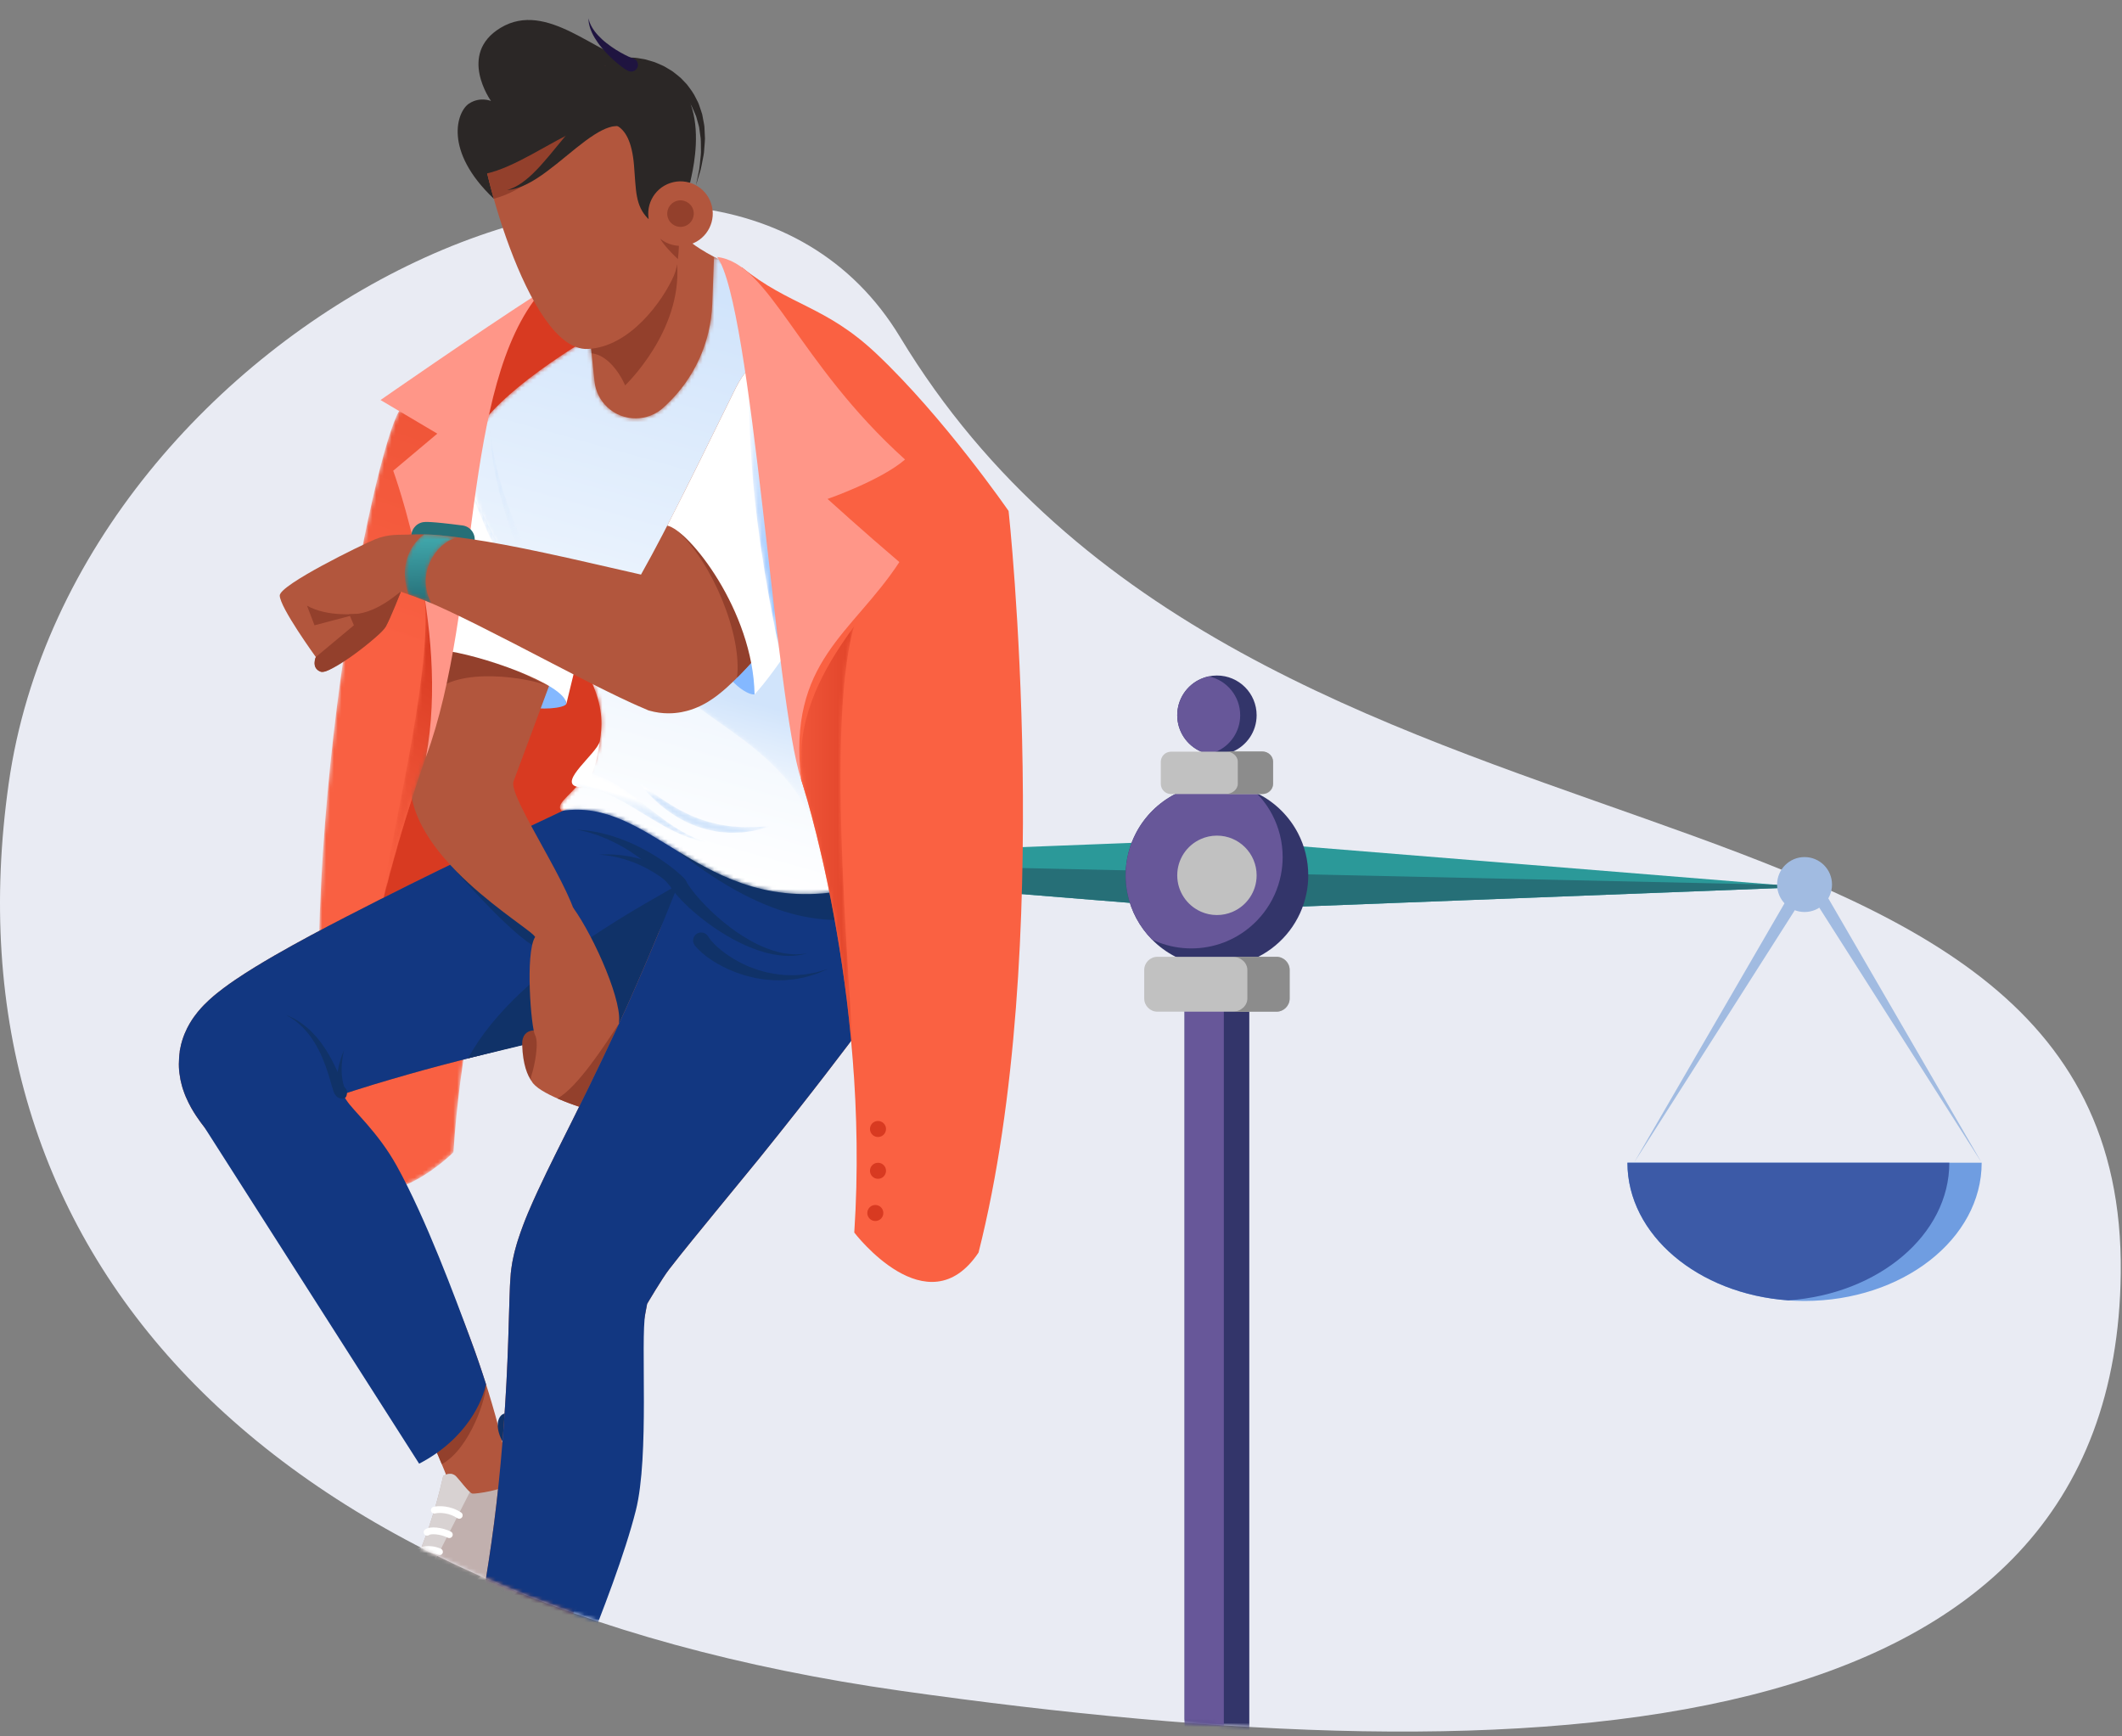 <svg xmlns="http://www.w3.org/2000/svg" xmlns:xlink="http://www.w3.org/1999/xlink" viewBox="0 0 550 450" version="1.1"><rect x="0" y="0" width="550" height="450" fill="#808080" stroke="none"/><title>Group 254</title><defs><path d="M0.592,7.274 C0.592,11.101 3.696,14.204 7.523,14.204 L7.523,14.204 C11.351,14.204 14.453,11.101 14.453,7.274 L14.453,7.274 C14.453,3.446 11.351,0.344 7.523,0.344 L7.523,0.344 C3.696,0.344 0.592,3.446 0.592,7.274" id="path-1"/><linearGradient x1="0.005%" y1="49.999%" x2="100.002%" y2="49.999%" id="linearGradient-3"><stop stop-color="#FF9782" offset="0%"/><stop stop-color="#FF9782" offset="100%"/></linearGradient><path d="M2.25,203.063 C-14.914,324.051 66.518,414.504 233.529,438.196 L233.529,438.196 C400.54,461.89 548.288,453.617 549.677,329.958 L549.677,329.958 C551.267,188.301 278.675,175.666 187.474,24.788 L187.474,24.788 C177.04,7.525 163.619,0.003 148.744,0.003 L148.744,0.003 C92.572,0.016 15.821,107.403 2.25,203.063" id="path-4"/><path d="M2.25,203.063 C-14.914,324.051 66.518,414.504 233.529,438.196 L233.529,438.196 C400.54,461.89 548.288,453.617 549.677,329.958 L549.677,329.958 C551.267,188.301 278.675,175.666 187.474,24.788 L187.474,24.788 C177.04,7.525 163.619,0.003 148.744,0.003 L148.744,0.003 C92.572,0.016 15.821,107.403 2.25,203.063" id="path-6"/><path d="M2.25,203.063 C-14.914,324.051 66.518,414.504 233.529,438.196 L233.529,438.196 C400.54,461.89 548.288,453.617 549.677,329.958 L549.677,329.958 C551.267,188.301 278.675,175.666 187.474,24.788 L187.474,24.788 C177.04,7.525 163.619,0.003 148.744,0.003 L148.744,0.003 C92.572,0.016 15.821,107.403 2.25,203.063 L2.25,203.063 Z" id="path-8"/><path d="M21.429,6.819 C14.906,17.652 -6.582,118.572 2.893,199.829 L2.893,199.829 C13.426,221.14 35.503,198.918 35.503,198.918 L35.503,198.918 C37.149,174.052 42.026,150.978 47.327,132.149 L47.327,132.149 C57.633,76.268 65.907,26.15 63.495,16.095 L63.495,16.095 C55.837,6.092 43.954,0.752 34.496,0.752 L34.496,0.752 C28.747,0.752 23.895,2.723 21.429,6.819" id="path-10"/><linearGradient x1="51.344%" y1="31.619%" x2="61.692%" y2="-62.511%" id="linearGradient-12"><stop stop-color="#F96042" offset="0%"/><stop stop-color="#D83A21" offset="100%"/></linearGradient><path d="M2.25,203.063 C-14.914,324.051 66.518,414.504 233.529,438.196 L233.529,438.196 C400.54,461.89 548.288,453.617 549.677,329.958 L549.677,329.958 C551.267,188.301 278.675,175.666 187.474,24.788 L187.474,24.788 C177.04,7.525 163.619,0.003 148.744,0.003 L148.744,0.003 C92.572,0.016 15.821,107.403 2.25,203.063" id="path-13"/><path d="M2.25,203.063 C-14.914,324.051 66.518,414.504 233.529,438.196 L233.529,438.196 C400.54,461.89 548.288,453.617 549.677,329.958 L549.677,329.958 C551.267,188.301 278.675,175.666 187.474,24.788 L187.474,24.788 C177.04,7.525 163.619,0.003 148.744,0.003 L148.744,0.003 C92.572,0.016 15.821,107.403 2.25,203.063 L2.25,203.063 Z" id="path-15"/><path d="M2.25,203.063 C-14.914,324.051 66.518,414.504 233.529,438.196 L233.529,438.196 C400.54,461.89 548.288,453.617 549.677,329.958 L549.677,329.958 C551.267,188.301 278.675,175.666 187.474,24.788 L187.474,24.788 C177.04,7.525 163.619,0.003 148.744,0.003 L148.744,0.003 C92.572,0.016 15.821,107.403 2.25,203.063" id="path-17"/><path d="M2.25,203.063 C-14.914,324.051 66.518,414.504 233.529,438.196 L233.529,438.196 C400.54,461.89 548.288,453.617 549.677,329.958 L549.677,329.958 C551.267,188.301 278.675,175.666 187.474,24.788 L187.474,24.788 C177.04,7.525 163.619,0.003 148.744,0.003 L148.744,0.003 C92.572,0.016 15.821,107.403 2.25,203.063 L2.25,203.063 Z" id="path-19"/><path d="M2.25,203.063 C-14.914,324.051 66.518,414.504 233.529,438.196 L233.529,438.196 C400.54,461.89 548.288,453.617 549.677,329.958 L549.677,329.958 C551.267,188.301 278.675,175.666 187.474,24.788 L187.474,24.788 C177.04,7.525 163.619,0.003 148.744,0.003 L148.744,0.003 C92.572,0.016 15.821,107.403 2.25,203.063 L2.25,203.063 Z" id="path-21"/><path d="M2.25,203.063 C-14.914,324.051 66.518,414.504 233.529,438.196 L233.529,438.196 C400.54,461.89 548.288,453.617 549.677,329.958 L549.677,329.958 C551.267,188.301 278.675,175.666 187.474,24.788 L187.474,24.788 C177.04,7.525 163.619,0.003 148.744,0.003 L148.744,0.003 C92.572,0.016 15.821,107.403 2.25,203.063" id="path-23"/><path d="M2.25,203.063 C-14.914,324.051 66.518,414.504 233.529,438.196 L233.529,438.196 C400.54,461.89 548.288,453.617 549.677,329.958 L549.677,329.958 C551.267,188.301 278.675,175.666 187.474,24.788 L187.474,24.788 C177.04,7.525 163.619,0.003 148.744,0.003 L148.744,0.003 C92.572,0.016 15.821,107.403 2.25,203.063 L2.25,203.063 Z" id="path-25"/><path d="M2.25,203.063 C-14.914,324.051 66.518,414.504 233.529,438.196 L233.529,438.196 C400.54,461.89 548.288,453.617 549.677,329.958 L549.677,329.958 C551.267,188.301 278.675,175.666 187.474,24.788 L187.474,24.788 C177.04,7.525 163.619,0.003 148.744,0.003 L148.744,0.003 C92.572,0.016 15.821,107.403 2.25,203.063" id="path-27"/><path d="M2.25,203.063 C-14.914,324.051 66.518,414.504 233.529,438.196 L233.529,438.196 C400.54,461.89 548.288,453.617 549.677,329.958 L549.677,329.958 C551.267,188.301 278.675,175.666 187.474,24.788 L187.474,24.788 C177.04,7.525 163.619,0.003 148.744,0.003 L148.744,0.003 C92.572,0.016 15.821,107.403 2.25,203.063 L2.25,203.063 Z" id="path-29"/><path d="M2.25,203.063 C-14.914,324.051 66.518,414.504 233.529,438.196 L233.529,438.196 C400.54,461.89 548.288,453.617 549.677,329.958 L549.677,329.958 C551.267,188.301 278.675,175.666 187.474,24.788 L187.474,24.788 C177.04,7.525 163.619,0.003 148.744,0.003 L148.744,0.003 C92.572,0.016 15.821,107.403 2.25,203.063" id="path-31"/><path d="M2.25,203.063 C-14.914,324.051 66.518,414.504 233.529,438.196 L233.529,438.196 C400.54,461.89 548.288,453.617 549.677,329.958 L549.677,329.958 C551.267,188.301 278.675,175.666 187.474,24.788 L187.474,24.788 C177.04,7.525 163.619,0.003 148.744,0.003 L148.744,0.003 C92.572,0.016 15.821,107.403 2.25,203.063" id="path-33"/><path d="M2.25,203.063 C-14.914,324.051 66.518,414.504 233.529,438.196 L233.529,438.196 C400.54,461.89 548.288,453.617 549.677,329.958 L549.677,329.958 C551.267,188.301 278.675,175.666 187.474,24.788 L187.474,24.788 C177.04,7.525 163.619,0.003 148.744,0.003 L148.744,0.003 C92.572,0.016 15.821,107.403 2.25,203.063" id="path-35"/><path d="M2.25,203.063 C-14.914,324.051 66.518,414.504 233.529,438.196 L233.529,438.196 C400.54,461.89 548.288,453.617 549.677,329.958 L549.677,329.958 C551.267,188.301 278.675,175.666 187.474,24.788 L187.474,24.788 C177.04,7.525 163.619,0.003 148.744,0.003 L148.744,0.003 C92.572,0.016 15.821,107.403 2.25,203.063" id="path-37"/><path d="M2.25,203.063 C-14.914,324.051 66.518,414.504 233.529,438.196 L233.529,438.196 C400.54,461.89 548.288,453.617 549.677,329.958 L549.677,329.958 C551.267,188.301 278.675,175.666 187.474,24.788 L187.474,24.788 C177.04,7.525 163.619,0.003 148.744,0.003 L148.744,0.003 C92.572,0.016 15.821,107.403 2.25,203.063 L2.25,203.063 Z" id="path-39"/><path d="M2.25,203.063 C-14.914,324.051 66.518,414.504 233.529,438.196 L233.529,438.196 C400.54,461.89 548.288,453.617 549.677,329.958 L549.677,329.958 C551.267,188.301 278.675,175.666 187.474,24.788 L187.474,24.788 C177.04,7.525 163.619,0.003 148.744,0.003 L148.744,0.003 C92.572,0.016 15.821,107.403 2.25,203.063 L2.25,203.063 Z" id="path-41"/><path d="M0.043,80.107 L0.61,79.822 C5.729,59.277 11.5,43.415 11.5,43.415 L11.5,43.415 C11.5,43.415 16.687,25.602 17.719,17.438 L17.719,17.438 L10.906,0.547 C13.691,17.786 3.879,57.53 0.043,80.107" id="path-43"/><linearGradient x1="54.38%" y1="12.49%" x2="42.111%" y2="99.695%" id="linearGradient-45"><stop stop-color="#D83A21" offset="0%"/><stop stop-color="#F96042" offset="100%"/></linearGradient><path d="M2.25,203.063 C-14.914,324.051 66.518,414.504 233.529,438.196 L233.529,438.196 C400.54,461.89 548.288,453.617 549.677,329.958 L549.677,329.958 C551.267,188.301 278.675,175.666 187.474,24.788 L187.474,24.788 C177.04,7.525 163.619,0.003 148.744,0.003 L148.744,0.003 C92.572,0.016 15.821,107.403 2.25,203.063" id="path-46"/><path d="M2.25,203.063 C-14.914,324.051 66.518,414.504 233.529,438.196 L233.529,438.196 C400.54,461.89 548.288,453.617 549.677,329.958 L549.677,329.958 C551.267,188.301 278.675,175.666 187.474,24.788 L187.474,24.788 C177.04,7.525 163.619,0.003 148.744,0.003 L148.744,0.003 C92.572,0.016 15.821,107.403 2.25,203.063 L2.25,203.063 Z" id="path-48"/><path d="M2.25,203.063 C-14.914,324.051 66.518,414.504 233.529,438.196 L233.529,438.196 C400.54,461.89 548.288,453.617 549.677,329.958 L549.677,329.958 C551.267,188.301 278.675,175.666 187.474,24.788 L187.474,24.788 C177.04,7.525 163.619,0.003 148.744,0.003 L148.744,0.003 C92.572,0.016 15.821,107.403 2.25,203.063 L2.25,203.063 Z" id="path-50"/><path d="M2.25,203.063 C-14.914,324.051 66.518,414.504 233.529,438.196 L233.529,438.196 C400.54,461.89 548.288,453.617 549.677,329.958 L549.677,329.958 C551.267,188.301 278.675,175.666 187.474,24.788 L187.474,24.788 C177.04,7.525 163.619,0.003 148.744,0.003 L148.744,0.003 C92.572,0.016 15.821,107.403 2.25,203.063" id="path-52"/><path d="M2.25,203.063 C-14.914,324.051 66.518,414.504 233.529,438.196 L233.529,438.196 C400.54,461.89 548.288,453.617 549.677,329.958 L549.677,329.958 C551.267,188.301 278.675,175.666 187.474,24.788 L187.474,24.788 C177.04,7.525 163.619,0.003 148.744,0.003 L148.744,0.003 C92.572,0.016 15.821,107.403 2.25,203.063" id="path-54"/><path d="M2.25,203.063 C-14.914,324.051 66.518,414.504 233.529,438.196 L233.529,438.196 C400.54,461.89 548.288,453.617 549.677,329.958 L549.677,329.958 C551.267,188.301 278.675,175.666 187.474,24.788 L187.474,24.788 C177.04,7.525 163.619,0.003 148.744,0.003 L148.744,0.003 C92.572,0.016 15.821,107.403 2.25,203.063" id="path-56"/><path d="M2.25,203.063 C-14.914,324.051 66.518,414.504 233.529,438.196 L233.529,438.196 C400.54,461.89 548.288,453.617 549.677,329.958 L549.677,329.958 C551.267,188.301 278.675,175.666 187.474,24.788 L187.474,24.788 C177.04,7.525 163.619,0.003 148.744,0.003 L148.744,0.003 C92.572,0.016 15.821,107.403 2.25,203.063" id="path-58"/><path d="M2.25,203.063 C-14.914,324.051 66.518,414.504 233.529,438.196 L233.529,438.196 C400.54,461.89 548.288,453.617 549.677,329.958 L549.677,329.958 C551.267,188.301 278.675,175.666 187.474,24.788 L187.474,24.788 C177.04,7.525 163.619,0.003 148.744,0.003 L148.744,0.003 C92.572,0.016 15.821,107.403 2.25,203.063" id="path-60"/><path d="M2.25,203.063 C-14.914,324.051 66.518,414.504 233.529,438.196 L233.529,438.196 C400.54,461.89 548.288,453.617 549.677,329.958 L549.677,329.958 C551.267,188.301 278.675,175.666 187.474,24.788 L187.474,24.788 C177.04,7.525 163.619,0.003 148.744,0.003 L148.744,0.003 C92.572,0.016 15.821,107.403 2.25,203.063 L2.25,203.063 Z" id="path-62"/><path d="M2.25,203.063 C-14.914,324.051 66.518,414.504 233.529,438.196 L233.529,438.196 C400.54,461.89 548.288,453.617 549.677,329.958 L549.677,329.958 C551.267,188.301 278.675,175.666 187.474,24.788 L187.474,24.788 C177.04,7.525 163.619,0.003 148.744,0.003 L148.744,0.003 C92.572,0.016 15.821,107.403 2.25,203.063" id="path-64"/><path d="M2.25,203.063 C-14.914,324.051 66.518,414.504 233.529,438.196 L233.529,438.196 C400.54,461.89 548.288,453.617 549.677,329.958 L549.677,329.958 C551.267,188.301 278.675,175.666 187.474,24.788 L187.474,24.788 C177.04,7.525 163.619,0.003 148.744,0.003 L148.744,0.003 C92.572,0.016 15.821,107.403 2.25,203.063" id="path-66"/><path d="M2.25,203.063 C-14.914,324.051 66.518,414.504 233.529,438.196 L233.529,438.196 C400.54,461.89 548.288,453.617 549.677,329.958 L549.677,329.958 C551.267,188.301 278.675,175.666 187.474,24.788 L187.474,24.788 C177.04,7.525 163.619,0.003 148.744,0.003 L148.744,0.003 C92.572,0.016 15.821,107.403 2.25,203.063" id="path-68"/><path d="M63.988,12.874 C63.614,22.794 59.35,32.167 52.119,38.967 L52.119,38.967 L51.466,39.582 C47.339,43.463 40.904,43.458 36.782,39.573 L36.782,39.573 C34.918,37.816 33.745,35.448 33.477,32.9 L33.477,32.9 L32.285,21.571 C32.285,21.571 -0.003,40.086 0.724,52.637 L0.724,52.637 C2.396,81.492 35.682,100.575 35.268,121.897 L35.268,121.897 C34.962,137.723 21.957,141.226 24.965,144.233 L24.965,144.233 C36.293,142.427 45.131,148.639 55.353,154.851 L55.353,154.851 C66.692,161.741 79.733,168.631 99.766,164.578 L99.766,164.578 L87.574,96.617 L86.364,41.295 L70.078,3.077 L64.449,0.665 L63.988,12.874 Z" id="path-70"/><linearGradient x1="45.482%" y1="92.266%" x2="59.892%" y2="5.003%" id="linearGradient-72"><stop stop-color="#FFFFFF" offset="0%"/><stop stop-color="#D1E4FB" offset="100%"/></linearGradient><path d="M5.02,10.381 C5.696,11.905 6.303,13.62 7.178,15.32 L7.178,15.32 C8.034,17.033 8.938,18.837 9.872,20.704 L9.872,20.704 C10.809,22.575 11.777,24.507 12.76,26.471 L12.76,26.471 C13.863,28.372 14.984,30.301 16.104,32.232 L16.104,32.232 C17.257,34.145 18.29,36.138 19.527,37.96 L19.527,37.96 C20.746,39.796 21.946,41.603 23.107,43.353 L23.107,43.353 C24.233,45.131 25.472,46.742 26.625,48.289 L26.625,48.289 C27.793,49.824 30.548,47.591 29.313,46.162 L29.313,46.162 C28.092,44.722 26.777,43.221 25.567,41.549 L25.567,41.549 C24.317,39.902 23.028,38.202 21.717,36.473 L21.717,36.473 C20.385,34.756 19.249,32.86 17.992,31.044 L17.992,31.044 C16.765,29.205 15.537,27.367 14.328,25.557 L14.328,25.557 C13.234,23.676 12.155,21.824 11.113,20.031 L11.113,20.031 C10.068,18.234 9.058,16.499 8.1,14.853 L8.1,14.853 C7.124,13.214 6.418,11.556 5.649,10.08 L5.649,10.08 C2.686,4.115 0.712,0.137 0.712,0.137 L0.712,0.137 C0.712,0.137 2.435,4.234 5.02,10.381" id="path-73"/><linearGradient x1="17.835%" y1="-6.588%" x2="60.176%" y2="71.669%" id="linearGradient-75"><stop stop-color="#D1E4FB" offset="0%"/><stop stop-color="#FFFFFF" offset="100%"/></linearGradient><path d="M0.907,3.617 C0.976,4.618 0.991,5.844 1.238,7.222 L1.238,7.222 C1.454,8.602 1.633,10.177 1.947,11.872 L1.947,11.872 C2.317,13.558 2.717,15.383 3.141,17.315 L3.141,17.315 C3.68,19.215 4.201,21.238 4.829,23.303 L4.829,23.303 C5.523,25.343 6.154,27.491 6.955,29.611 L6.955,29.611 C7.76,31.729 8.52,33.909 9.432,36.023 L9.432,36.023 C10.296,38.16 11.195,40.283 12.144,42.343 L12.144,42.343 C13.05,44.424 14.034,46.428 14.966,48.378 L14.966,48.378 C16.855,52.266 18.729,55.843 20.401,58.874 L20.401,58.874 C22.065,61.91 25.459,59.845 23.644,56.961 L23.644,56.961 C21.819,54.083 19.761,50.676 17.665,46.961 L17.665,46.961 C16.632,45.097 15.541,43.179 14.524,41.184 L14.524,41.184 C13.465,39.209 12.451,37.172 11.471,35.118 L11.471,35.118 C10.444,33.084 9.566,30.987 8.643,28.943 L8.643,28.943 C7.723,26.897 6.976,24.825 6.164,22.846 L6.164,22.846 C5.421,20.847 4.785,18.883 4.136,17.032 L4.136,17.032 C3.601,15.148 3.095,13.367 2.628,11.723 L2.628,11.723 C2.215,10.064 1.943,8.519 1.645,7.159 L1.645,7.159 C1.315,5.802 1.227,4.591 1.098,3.599 L1.098,3.599 C0.859,1.61 0.723,0.474 0.723,0.474 L0.723,0.474 C0.723,0.474 0.79,1.617 0.907,3.617" id="path-76"/><linearGradient x1="59.668%" y1="91.201%" x2="35.325%" y2="-3.579%" id="linearGradient-78"><stop stop-color="#FFFFFF" offset="0%"/><stop stop-color="#D1E4FB" offset="100%"/></linearGradient><path d="M0.65,13.861 C1.939,21.633 30.258,29.815 35.908,53.84 L35.908,53.84 L53.374,19.596 L31.016,0.18 C29.284,4.232 0.65,13.861 0.65,13.861" id="path-79"/><linearGradient x1="33.721%" y1="91.028%" x2="48.426%" y2="36.658%" id="linearGradient-81"><stop stop-color="#FFFFFF" offset="0%"/><stop stop-color="#D1E4FB" offset="100%"/></linearGradient><path d="M2.25,203.063 C-14.914,324.051 66.518,414.504 233.529,438.196 L233.529,438.196 C400.54,461.89 548.288,453.617 549.677,329.958 L549.677,329.958 C551.267,188.301 278.675,175.666 187.474,24.788 L187.474,24.788 C177.04,7.525 163.619,0.003 148.744,0.003 L148.744,0.003 C92.572,0.016 15.821,107.403 2.25,203.063 L2.25,203.063 Z" id="path-82"/><path d="M2.25,203.063 C-14.914,324.051 66.518,414.504 233.529,438.196 L233.529,438.196 C400.54,461.89 548.288,453.617 549.677,329.958 L549.677,329.958 C551.267,188.301 278.675,175.666 187.474,24.788 L187.474,24.788 C177.04,7.525 163.619,0.003 148.744,0.003 L148.744,0.003 C92.572,0.016 15.821,107.403 2.25,203.063" id="path-84"/><path d="M2.25,203.063 C-14.914,324.051 66.518,414.504 233.529,438.196 L233.529,438.196 C400.54,461.89 548.288,453.617 549.677,329.958 L549.677,329.958 C551.267,188.301 278.675,175.666 187.474,24.788 L187.474,24.788 C177.04,7.525 163.619,0.003 148.744,0.003 L148.744,0.003 C92.572,0.016 15.821,107.403 2.25,203.063" id="path-86"/><path d="M2.25,203.063 C-14.914,324.051 66.518,414.504 233.529,438.196 L233.529,438.196 C400.54,461.89 548.288,453.617 549.677,329.958 L549.677,329.958 C551.267,188.301 278.675,175.666 187.474,24.788 L187.474,24.788 C177.04,7.525 163.619,0.003 148.744,0.003 L148.744,0.003 C92.572,0.016 15.821,107.403 2.25,203.063" id="path-88"/><path d="M2.25,203.063 C-14.914,324.051 66.518,414.504 233.529,438.196 L233.529,438.196 C400.54,461.89 548.288,453.617 549.677,329.958 L549.677,329.958 C551.267,188.301 278.675,175.666 187.474,24.788 L187.474,24.788 C177.04,7.525 163.619,0.003 148.744,0.003 L148.744,0.003 C92.572,0.016 15.821,107.403 2.25,203.063" id="path-90"/><path d="M2.25,203.063 C-14.914,324.051 66.518,414.504 233.529,438.196 L233.529,438.196 C400.54,461.89 548.288,453.617 549.677,329.958 L549.677,329.958 C551.267,188.301 278.675,175.666 187.474,24.788 L187.474,24.788 C177.04,7.525 163.619,0.003 148.744,0.003 L148.744,0.003 C92.572,0.016 15.821,107.403 2.25,203.063" id="path-92"/><path d="M2.25,203.063 C-14.914,324.051 66.518,414.504 233.529,438.196 L233.529,438.196 C400.54,461.89 548.288,453.617 549.677,329.958 L549.677,329.958 C551.267,188.301 278.675,175.666 187.474,24.788 L187.474,24.788 C177.04,7.525 163.619,0.003 148.744,0.003 L148.744,0.003 C92.572,0.016 15.821,107.403 2.25,203.063 L2.25,203.063 Z" id="path-94"/><path d="M0.653,3.495 C1.844,14.165 -0.311,32.798 9.565,78.523 L9.565,78.523 L4.053,0.113 C2.826,1.106 1.684,2.234 0.653,3.495" id="path-96"/><linearGradient x1="50.258%" y1="94.65%" x2="49.679%" y2="4.709%" id="linearGradient-98"><stop stop-color="#83B8FF" offset="0%"/><stop stop-color="#FFFFFF" offset="100%"/></linearGradient><path d="M1.909,45.767 C4.85,55.695 14.022,89.708 15.254,131.621 L15.254,131.621 C14.791,102.66 6.196,26.718 15.571,0.273 L15.571,0.273 C-6.53,0.273 1.909,45.767 1.909,45.767" id="path-99"/><linearGradient x1="-7.013%" y1="50%" x2="133.355%" y2="50%" id="linearGradient-101"><stop stop-color="#F96042" offset="0%"/><stop stop-color="#D83A21" offset="100%"/></linearGradient><path d="M2.25,203.063 C-14.914,324.051 66.518,414.504 233.529,438.196 L233.529,438.196 C400.54,461.89 548.288,453.617 549.677,329.958 L549.677,329.958 C551.267,188.301 278.675,175.666 187.474,24.788 L187.474,24.788 C177.04,7.525 163.619,0.003 148.744,0.003 L148.744,0.003 C92.572,0.016 15.821,107.403 2.25,203.063" id="path-102"/><path d="M2.25,203.063 C-14.914,324.051 66.518,414.504 233.529,438.196 L233.529,438.196 C400.54,461.89 548.288,453.617 549.677,329.958 L549.677,329.958 C551.267,188.301 278.675,175.666 187.474,24.788 L187.474,24.788 C177.04,7.525 163.619,0.003 148.744,0.003 L148.744,0.003 C92.572,0.016 15.821,107.403 2.25,203.063 L2.25,203.063 Z" id="path-104"/><path d="M2.25,203.063 C-14.914,324.051 66.518,414.504 233.529,438.196 L233.529,438.196 C400.54,461.89 548.288,453.617 549.677,329.958 L549.677,329.958 C551.267,188.301 278.675,175.666 187.474,24.788 L187.474,24.788 C177.04,7.525 163.619,0.003 148.744,0.003 L148.744,0.003 C92.572,0.016 15.821,107.403 2.25,203.063 L2.25,203.063 Z" id="path-106"/><path d="M2.25,203.063 C-14.914,324.051 66.518,414.504 233.529,438.196 L233.529,438.196 C400.54,461.89 548.288,453.617 549.677,329.958 L549.677,329.958 C551.267,188.301 278.675,175.666 187.474,24.788 L187.474,24.788 C177.04,7.525 163.619,0.003 148.744,0.003 L148.744,0.003 C92.572,0.016 15.821,107.403 2.25,203.063" id="path-108"/><path d="M1.354,15.744 C1.354,15.744 1.717,15.869 2.398,16.104 L2.398,16.104 C3.138,16.365 4.267,16.795 5.838,17.431 L5.838,17.431 C6.303,17.618 6.813,17.832 7.345,18.06 L7.345,18.06 C5.216,14.31 5.31,9.861 7.641,5.993 L7.641,5.993 C9.322,3.204 11.934,1.287 14.305,0.962 L14.305,0.962 C12.616,0.745 11.053,0.568 9.664,0.438 L9.664,0.438 C7.997,0.275 6.522,0.215 5.356,0.188 L5.356,0.188 C3.873,1.263 -1.841,6.294 1.354,15.744" id="path-110"/><linearGradient x1="53.006%" y1="99.775%" x2="48.58%" y2="-0.53%" id="linearGradient-112"><stop stop-color="#266E77" offset="0%"/><stop stop-color="#42AAAE" offset="100%"/></linearGradient><path d="M2.25,203.063 C-14.914,324.051 66.518,414.504 233.529,438.196 L233.529,438.196 C400.54,461.89 548.288,453.617 549.677,329.958 L549.677,329.958 C551.267,188.301 278.675,175.666 187.474,24.788 L187.474,24.788 C177.04,7.525 163.619,0.003 148.744,0.003 L148.744,0.003 C92.572,0.016 15.821,107.403 2.25,203.063" id="path-113"/><path d="M2.25,203.063 C-14.914,324.051 66.518,414.504 233.529,438.196 L233.529,438.196 C400.54,461.89 548.288,453.617 549.677,329.958 L549.677,329.958 C551.267,188.301 278.675,175.666 187.474,24.788 L187.474,24.788 C177.04,7.525 163.619,0.003 148.744,0.003 L148.744,0.003 C92.572,0.016 15.821,107.403 2.25,203.063 L2.25,203.063 Z" id="path-115"/><path d="M2.25,203.063 C-14.914,324.051 66.518,414.504 233.529,438.196 L233.529,438.196 C400.54,461.89 548.288,453.617 549.677,329.958 L549.677,329.958 C551.267,188.301 278.675,175.666 187.474,24.788 L187.474,24.788 C177.04,7.525 163.619,0.003 148.744,0.003 L148.744,0.003 C92.572,0.016 15.821,107.403 2.25,203.063" id="path-117"/><path d="M2.25,203.063 C-14.914,324.051 66.518,414.504 233.529,438.196 L233.529,438.196 C400.54,461.89 548.288,453.617 549.677,329.958 L549.677,329.958 C551.267,188.301 278.675,175.666 187.474,24.788 L187.474,24.788 C177.04,7.525 163.619,0.003 148.744,0.003 L148.744,0.003 C92.572,0.016 15.821,107.403 2.25,203.063" id="path-119"/><path d="M2.25,203.063 C-14.914,324.051 66.518,414.504 233.529,438.196 L233.529,438.196 C400.54,461.89 548.288,453.617 549.677,329.958 L549.677,329.958 C551.267,188.301 278.675,175.666 187.474,24.788 L187.474,24.788 C177.04,7.525 163.619,0.003 148.744,0.003 L148.744,0.003 C92.572,0.016 15.821,107.403 2.25,203.063 L2.25,203.063 Z" id="path-121"/><path d="M2.25,203.063 C-14.914,324.051 66.518,414.504 233.529,438.196 L233.529,438.196 C400.54,461.89 548.288,453.617 549.677,329.958 L549.677,329.958 C551.267,188.301 278.675,175.666 187.474,24.788 L187.474,24.788 C177.04,7.525 163.619,0.003 148.744,0.003 L148.744,0.003 C92.572,0.016 15.821,107.403 2.25,203.063" id="path-123"/><path d="M2.25,203.063 C-14.914,324.051 66.518,414.504 233.529,438.196 L233.529,438.196 C400.54,461.89 548.288,453.617 549.677,329.958 L549.677,329.958 C551.267,188.301 278.675,175.666 187.474,24.788 L187.474,24.788 C177.04,7.525 163.619,0.003 148.744,0.003 L148.744,0.003 C92.572,0.016 15.821,107.403 2.25,203.063 L2.25,203.063 Z" id="path-125"/><path d="M2.25,203.063 C-14.914,324.051 66.518,414.504 233.529,438.196 L233.529,438.196 C400.54,461.89 548.288,453.617 549.677,329.958 L549.677,329.958 C551.267,188.301 278.675,175.666 187.474,24.788 L187.474,24.788 C177.04,7.525 163.619,0.003 148.744,0.003 L148.744,0.003 C92.572,0.016 15.821,107.403 2.25,203.063" id="path-127"/><path d="M2.25,203.063 C-14.914,324.051 66.518,414.504 233.529,438.196 L233.529,438.196 C400.54,461.89 548.288,453.617 549.677,329.958 L549.677,329.958 C551.267,188.301 278.675,175.666 187.474,24.788 L187.474,24.788 C177.04,7.525 163.619,0.003 148.744,0.003 L148.744,0.003 C92.572,0.016 15.821,107.403 2.25,203.063" id="path-129"/><path d="M2.25,203.063 C-14.914,324.051 66.518,414.504 233.529,438.196 L233.529,438.196 C400.54,461.89 548.288,453.617 549.677,329.958 L549.677,329.958 C551.267,188.301 278.675,175.666 187.474,24.788 L187.474,24.788 C177.04,7.525 163.619,0.003 148.744,0.003 L148.744,0.003 C92.572,0.016 15.821,107.403 2.25,203.063" id="path-131"/><path d="M2.25,203.063 C-14.914,324.051 66.518,414.504 233.529,438.196 L233.529,438.196 C400.54,461.89 548.288,453.617 549.677,329.958 L549.677,329.958 C551.267,188.301 278.675,175.666 187.474,24.788 L187.474,24.788 C177.04,7.525 163.619,0.003 148.744,0.003 L148.744,0.003 C92.572,0.016 15.821,107.403 2.25,203.063" id="path-133"/><path d="M2.25,203.063 C-14.914,324.051 66.518,414.504 233.529,438.196 L233.529,438.196 C400.54,461.89 548.288,453.617 549.677,329.958 L549.677,329.958 C551.267,188.301 278.675,175.666 187.474,24.788 L187.474,24.788 C177.04,7.525 163.619,0.003 148.744,0.003 L148.744,0.003 C92.572,0.016 15.821,107.403 2.25,203.063 L2.25,203.063 Z" id="path-135"/><path d="M2.25,203.063 C-14.914,324.051 66.518,414.504 233.529,438.196 L233.529,438.196 C400.54,461.89 548.288,453.617 549.677,329.958 L549.677,329.958 C551.267,188.301 278.675,175.666 187.474,24.788 L187.474,24.788 C177.04,7.525 163.619,0.003 148.744,0.003 L148.744,0.003 C92.572,0.016 15.821,107.403 2.25,203.063" id="path-137"/><path d="M2.25,203.063 C-14.914,324.051 66.518,414.504 233.529,438.196 L233.529,438.196 C400.54,461.89 548.288,453.617 549.677,329.958 L549.677,329.958 C551.267,188.301 278.675,175.666 187.474,24.788 L187.474,24.788 C177.04,7.525 163.619,0.003 148.744,0.003 L148.744,0.003 C92.572,0.016 15.821,107.403 2.25,203.063" id="path-139"/><path d="M2.25,203.063 C-14.914,324.051 66.518,414.504 233.529,438.196 L233.529,438.196 C400.54,461.89 548.288,453.617 549.677,329.958 L549.677,329.958 C551.267,188.301 278.675,175.666 187.474,24.788 L187.474,24.788 C177.04,7.525 163.619,0.003 148.744,0.003 L148.744,0.003 C92.572,0.016 15.821,107.403 2.25,203.063" id="path-141"/><path d="M2.25,203.063 C-14.914,324.051 66.518,414.504 233.529,438.196 L233.529,438.196 C400.54,461.89 548.288,453.617 549.677,329.958 L549.677,329.958 C551.267,188.301 278.675,175.666 187.474,24.788 L187.474,24.788 C177.04,7.525 163.619,0.003 148.744,0.003 L148.744,0.003 C92.572,0.016 15.821,107.403 2.25,203.063" id="path-143"/><path d="M2.25,203.063 C-14.914,324.051 66.518,414.504 233.529,438.196 L233.529,438.196 C400.54,461.89 548.288,453.617 549.677,329.958 L549.677,329.958 C551.267,188.301 278.675,175.666 187.474,24.788 L187.474,24.788 C177.04,7.525 163.619,0.003 148.744,0.003 L148.744,0.003 C92.572,0.016 15.821,107.403 2.25,203.063 L2.25,203.063 Z" id="path-145"/><path d="M0.083,2.083 C-0.199,3.197 0.476,4.329 1.59,4.611 L1.59,4.611 C1.668,4.631 1.749,4.646 1.826,4.656 L1.826,4.656 C1.826,4.656 2.387,4.731 3.37,4.863 L3.37,4.863 C3.897,4.911 4.392,5.039 4.971,5.178 L4.971,5.178 C5.264,5.25 5.574,5.308 5.911,5.399 L5.911,5.399 C6.253,5.512 6.614,5.631 6.989,5.755 L6.989,5.755 C7.751,5.973 8.546,6.344 9.404,6.689 L9.404,6.689 C10.248,7.081 11.144,7.498 12.052,7.993 L12.052,7.993 C12.964,8.478 13.901,9.011 14.847,9.578 L14.847,9.578 C15.794,10.154 16.757,10.739 17.719,11.325 L17.719,11.325 C19.638,12.519 21.601,13.703 23.476,14.739 L23.476,14.739 C24.425,15.242 25.332,15.739 26.233,16.142 L26.233,16.142 C27.113,16.58 27.976,16.93 28.774,17.241 L28.774,17.241 C29.56,17.583 30.32,17.797 30.978,18.015 L30.978,18.015 C31.632,18.243 32.218,18.394 32.706,18.497 L32.706,18.497 C33.671,18.724 34.223,18.854 34.223,18.854 L34.223,18.854 C34.223,18.854 33.69,18.662 32.759,18.326 L32.759,18.326 C32.291,18.169 31.732,17.956 31.113,17.655 L31.113,17.655 C30.49,17.366 29.776,17.075 29.045,16.651 L29.045,16.651 C28.301,16.257 27.502,15.822 26.693,15.295 L26.693,15.295 C25.867,14.806 25.035,14.216 24.171,13.623 L24.171,13.623 C22.457,12.402 20.685,11.032 18.908,9.621 L18.908,9.621 C18.01,8.922 17.111,8.223 16.226,7.535 L16.226,7.535 C15.333,6.848 14.431,6.19 13.533,5.57 L13.533,5.57 C12.644,4.944 11.735,4.382 10.87,3.854 L10.87,3.854 C9.974,3.364 9.148,2.86 8.31,2.506 L8.31,2.506 C7.898,2.317 7.503,2.136 7.127,1.963 L7.127,1.963 C6.733,1.804 6.334,1.673 5.97,1.541 L5.97,1.541 C5.231,1.276 4.576,1.051 4.12,0.957 L4.12,0.957 C3.16,0.714 2.612,0.575 2.612,0.575 L2.612,0.575 C2.44,0.532 2.268,0.511 2.099,0.511 L2.099,0.511 C1.169,0.511 0.321,1.139 0.083,2.083" id="path-147"/><linearGradient x1="45.717%" y1="59.756%" x2="54.642%" y2="42.367%" id="linearGradient-149"><stop stop-color="#D1E4FB" offset="0%"/><stop stop-color="#FFFFFF" offset="100%"/></linearGradient><path d="M0.605,1.036 C0.806,1.233 1.081,1.546 1.427,1.932 L1.427,1.932 C1.779,2.319 2.206,2.788 2.697,3.327 L2.697,3.327 C3.204,3.854 3.759,4.47 4.426,5.083 L4.426,5.083 C5.071,5.717 5.802,6.377 6.611,7.035 L6.611,7.035 C7.418,7.694 8.291,8.376 9.248,9.002 L9.248,9.002 C9.73,9.311 10.221,9.625 10.718,9.943 L10.718,9.943 C11.222,10.251 11.757,10.522 12.291,10.802 L12.291,10.802 C13.342,11.4 14.511,11.805 15.632,12.31 L15.632,12.31 L17.393,12.857 C17.976,13.048 18.562,13.218 19.16,13.324 L19.16,13.324 C20.343,13.592 21.516,13.803 22.668,13.871 L22.668,13.871 C23.242,13.919 23.803,13.982 24.354,14.014 L24.354,14.014 C24.907,14 25.448,13.986 25.974,13.973 L25.974,13.973 C26.497,13.955 27.006,13.937 27.499,13.921 L27.499,13.921 C27.99,13.891 28.461,13.789 28.912,13.729 L28.912,13.729 C29.813,13.591 30.638,13.474 31.356,13.311 L31.356,13.311 C32.064,13.106 32.682,12.927 33.19,12.78 L33.19,12.78 C34.199,12.474 34.763,12.281 34.763,12.281 L34.763,12.281 C34.763,12.281 34.155,12.303 33.114,12.374 L33.114,12.374 C32.596,12.415 31.968,12.466 31.248,12.524 L31.248,12.524 C30.877,12.537 30.48,12.535 30.063,12.533 L30.063,12.533 C29.67,12.53 29.26,12.528 28.835,12.539 L28.835,12.539 C28.678,12.537 28.518,12.541 28.358,12.544 L28.358,12.544 C28.068,12.549 27.77,12.556 27.467,12.532 L27.467,12.532 C26.996,12.496 26.509,12.459 26.009,12.422 L26.009,12.422 C25.511,12.384 25.001,12.346 24.479,12.307 L24.479,12.307 C23.963,12.21 23.434,12.141 22.898,12.056 L22.898,12.056 C22.365,11.958 21.812,11.925 21.275,11.774 L21.275,11.774 C20.734,11.632 20.188,11.499 19.634,11.375 L19.634,11.375 C19.076,11.266 18.531,11.094 17.989,10.904 L17.989,10.904 L16.351,10.362 C15.292,9.906 14.187,9.555 13.184,9.008 L13.184,9.008 C12.673,8.757 12.165,8.508 11.663,8.262 L11.663,8.262 C11.174,7.989 10.69,7.719 10.214,7.454 L10.214,7.454 C9.277,6.899 8.37,6.351 7.531,5.793 L7.531,5.793 C6.697,5.228 5.902,4.696 5.187,4.171 L5.187,4.171 C3.747,3.132 2.562,2.231 1.694,1.62 L1.694,1.62 C1.27,1.303 0.916,1.093 0.674,0.947 L0.674,0.947 C0.434,0.802 0.306,0.724 0.306,0.724 L0.306,0.724 C0.306,0.724 0.41,0.832 0.605,1.036" id="path-150"/><linearGradient x1="45.206%" y1="55.746%" x2="51.518%" y2="46.902%" id="linearGradient-152"><stop stop-color="#D1E4FB" offset="0%"/><stop stop-color="#FFFFFF" offset="100%"/></linearGradient><path d="M2.25,203.063 C-14.914,324.051 66.518,414.504 233.529,438.196 L233.529,438.196 C400.54,461.89 548.288,453.617 549.677,329.958 L549.677,329.958 C551.267,188.301 278.675,175.666 187.474,24.788 L187.474,24.788 C177.04,7.525 163.619,0.003 148.744,0.003 L148.744,0.003 C92.572,0.016 15.821,107.403 2.25,203.063" id="path-153"/><path d="M2.25,203.063 C-14.914,324.051 66.518,414.504 233.529,438.196 L233.529,438.196 C400.54,461.89 548.288,453.617 549.677,329.958 L549.677,329.958 C551.267,188.301 278.675,175.666 187.474,24.788 L187.474,24.788 C177.04,7.525 163.619,0.003 148.744,0.003 L148.744,0.003 C92.572,0.016 15.821,107.403 2.25,203.063" id="path-155"/><path d="M2.25,203.063 C-14.914,324.051 66.518,414.504 233.529,438.196 L233.529,438.196 C400.54,461.89 548.288,453.617 549.677,329.958 L549.677,329.958 C551.267,188.301 278.675,175.666 187.474,24.788 L187.474,24.788 C177.04,7.525 163.619,0.003 148.744,0.003 L148.744,0.003 C92.572,0.016 15.821,107.403 2.25,203.063" id="path-157"/><path d="M2.25,203.063 C-14.914,324.051 66.518,414.504 233.529,438.196 L233.529,438.196 C400.54,461.89 548.288,453.617 549.677,329.958 L549.677,329.958 C551.267,188.301 278.675,175.666 187.474,24.788 L187.474,24.788 C177.04,7.525 163.619,0.003 148.744,0.003 L148.744,0.003 C92.572,0.016 15.821,107.403 2.25,203.063 L2.25,203.063 Z" id="path-159"/><path d="M2.25,203.063 C-14.914,324.051 66.518,414.504 233.529,438.196 L233.529,438.196 C400.54,461.89 548.288,453.617 549.677,329.958 L549.677,329.958 C551.267,188.301 278.675,175.666 187.474,24.788 L187.474,24.788 C177.04,7.525 163.619,0.003 148.744,0.003 L148.744,0.003 C92.572,0.016 15.821,107.403 2.25,203.063" id="path-161"/><path d="M2.25,203.063 C-14.914,324.051 66.518,414.504 233.529,438.196 L233.529,438.196 C400.54,461.89 548.288,453.617 549.677,329.958 L549.677,329.958 C551.267,188.301 278.675,175.666 187.474,24.788 L187.474,24.788 C177.04,7.525 163.619,0.003 148.744,0.003 L148.744,0.003 C92.572,0.016 15.821,107.403 2.25,203.063 L2.25,203.063 Z" id="path-163"/></defs><g id="Page-1" stroke="none" stroke-width="1" fill="none" fill-rule="evenodd"><g id="03-Protection_Juridique" transform="translate(-153, -657)"><g id="Group-254" transform="translate(153, 657)"><path d="M549.677,329.955 C548.289,453.614 400.539,461.886 233.529,438.193 C66.518,414.5 -14.914,324.048 2.25,203.059 C19.414,82.07 183.451,4.902 233.296,87.363 C324.495,238.241 551.267,188.298 549.677,329.955" id="Fill-1" fill="#E9EBF3"/><g id="Group-5" transform="translate(127.851, 130.26)"><mask id="mask-2" fill="white"><use xlink:href="#path-1"/></mask><g id="Clip-4"/><path d="M0.592,7.274 C0.592,11.101 3.696,14.204 7.523,14.204 L7.523,14.204 C11.351,14.204 14.453,11.101 14.453,7.274 L14.453,7.274 C14.453,3.446 11.351,0.344 7.523,0.344 L7.523,0.344 C3.696,0.344 0.592,3.446 0.592,7.274" id="Fill-3" fill="url(#linearGradient-3)" mask="url(#mask-2)"/></g><g id="Group-31" transform="translate(0, -0.003)"><g id="Group-8"><mask id="mask-5" fill="white"><use xlink:href="#path-4"/></mask><g id="Clip-7"/><path d="M180.283,128.379 C180.283,126.96 181.433,125.81 182.852,125.81 C184.271,125.81 185.421,126.96 185.421,128.379 C185.421,129.799 184.271,130.949 182.852,130.949 C181.433,130.949 180.283,129.799 180.283,128.379" id="Fill-6" fill="#FE8B21" mask="url(#mask-5)"/></g><g id="Group-11"><mask id="mask-7" fill="white"><use xlink:href="#path-6"/></mask><g id="Clip-10"/><path d="M162.227,155.333 C162.227,151.505 165.33,148.402 169.157,148.402 C172.985,148.402 176.088,151.505 176.088,155.333 C176.088,159.16 172.985,162.263 169.157,162.263 C165.33,162.263 162.227,159.16 162.227,155.333" id="Fill-9" fill="#FFE95E" mask="url(#mask-7)"/></g><mask id="mask-9" fill="white"><use xlink:href="#path-8"/></mask><g id="Clip-13"/><polygon id="Fill-12" fill="#33356A" mask="url(#mask-9)" points="307.036 473.066 323.804 473.066 323.804 238.952 307.036 238.952"/><polygon id="Fill-14" fill="#675799" mask="url(#mask-9)" points="307.036 473.066 317.205 473.066 317.205 238.952 307.036 238.952"/><polygon id="Fill-15" fill="#2B9999" mask="url(#mask-9)" points="467.683 229.901 465.227 229.993 460.575 230.173 338.459 234.9 329.96 235.231 315.226 235.799 292.053 233.921 283.583 233.238 170.244 224.049 167.376 223.823 167.37 223.823 164.792 223.609 163.147 223.476 170.267 223.198 175.546 222.995 285.929 218.725 294.584 218.389 315.61 217.572 327.926 218.568 336.582 219.275 460.035 229.281 460.592 229.327"/><polygon id="Fill-16" fill="#266F77" mask="url(#mask-9)" points="467.683 229.901 465.227 229.993 460.575 230.173 338.459 234.9 329.96 235.231 315.226 235.799 292.053 233.921 283.583 233.238 170.244 224.049 167.376 223.823 167.37 223.823 164.792 223.609 163.147 223.476 170.267 223.198 175.546 222.995 460.035 229.281 460.592 229.327"/><path d="M339.085,226.857 C339.085,228.45 338.934,230.003 338.623,231.516 C337.19,238.707 332.484,244.735 326.128,247.967 C325.619,248.222 325.102,248.461 324.568,248.693 C324.313,248.796 324.059,248.891 323.804,248.995 C321.192,249.982 318.365,250.516 315.419,250.516 C312.464,250.516 309.637,249.982 307.034,248.995 C306.237,248.693 305.464,248.35 304.708,247.967 C302.423,246.805 300.36,245.284 298.577,243.476 C295.399,240.251 293.13,236.126 292.214,231.516 C291.911,230.003 291.752,228.45 291.752,226.857 C291.752,222.916 292.715,219.197 294.42,215.932 C296.682,211.585 300.257,208.025 304.621,205.787 C307.861,204.123 311.525,203.183 315.419,203.183 C317.505,203.183 319.528,203.454 321.454,203.963 C322.903,204.345 324.298,204.855 325.627,205.5 C325.826,205.588 326.017,205.683 326.217,205.787 C330.58,208.025 334.156,211.585 336.425,215.932 C338.122,219.197 339.085,222.916 339.085,226.857" id="Fill-17" fill="#33356A" mask="url(#mask-9)"/><path d="M332.451,222.127 C332.451,223.72 332.292,225.281 331.99,226.786 C330.556,233.985 325.851,240.005 319.496,243.237 C318.978,243.492 318.46,243.739 317.927,243.963 C317.68,244.065 317.417,244.169 317.17,244.265 C314.559,245.252 311.731,245.793 308.777,245.793 C305.831,245.793 303.004,245.252 300.4,244.265 C299.779,244.026 299.165,243.771 298.577,243.477 C295.399,240.252 293.13,236.127 292.214,231.516 C291.911,230.003 291.752,228.45 291.752,226.858 C291.752,222.915 292.715,219.196 294.42,215.932 C296.681,211.584 300.256,208.024 304.621,205.787 C307.861,204.123 311.525,203.183 315.418,203.183 C317.505,203.183 319.527,203.454 321.455,203.964 C322.904,204.346 324.297,204.855 325.627,205.5 C327.283,207.173 328.685,209.092 329.784,211.202 C331.488,214.475 332.451,218.186 332.451,222.127" id="Fill-18" fill="#675799" mask="url(#mask-9)"/><path d="M325.706,185.363 C325.706,189.595 323.149,193.231 319.496,194.81 C319.465,194.825 319.431,194.836 319.405,194.849 C318.181,195.365 316.833,195.649 315.417,195.649 C314.687,195.649 313.975,195.574 313.287,195.427 C312.612,195.288 311.96,195.079 311.343,194.81 C311.306,194.791 311.265,194.776 311.228,194.754 C307.633,193.156 305.129,189.55 305.129,185.363 C305.129,181.168 307.633,177.565 311.228,175.964 C311.879,175.671 312.567,175.443 313.285,175.291 C313.973,175.145 314.687,175.069 315.417,175.069 C321.103,175.069 325.706,179.677 325.706,185.363" id="Fill-19" fill="#33356A" mask="url(#mask-9)"/><path d="M321.443,185.363 C321.443,189.595 318.89,193.231 315.234,194.81 C315.205,194.825 315.171,194.836 315.145,194.849 C314.551,195.1 313.931,195.294 313.287,195.427 C312.612,195.288 311.961,195.079 311.342,194.81 C311.306,194.791 311.264,194.776 311.227,194.754 C307.632,193.156 305.128,189.55 305.128,185.363 C305.128,181.168 307.632,177.565 311.227,175.964 C311.879,175.671 312.567,175.443 313.284,175.291 C317.947,176.27 321.443,180.407 321.443,185.363" id="Fill-20" fill="#675799" mask="url(#mask-9)"/><path d="M305.128,226.855 C305.128,231.043 307.632,234.646 311.229,236.249 C311.264,236.269 311.306,236.284 311.342,236.299 C312.592,236.845 313.97,237.144 315.417,237.144 C316.833,237.144 318.18,236.856 319.405,236.342 C319.432,236.328 319.465,236.317 319.497,236.299 C323.15,234.724 325.705,231.088 325.705,226.855 C325.705,221.17 321.103,216.562 315.417,216.562 C313.925,216.562 312.508,216.881 311.229,217.458 C307.632,219.057 305.128,222.66 305.128,226.855" id="Fill-21" fill="#C1C1C1" mask="url(#mask-9)"/><path d="M334.267,251.376 L334.267,258.774 C334.267,260.653 332.73,262.189 330.859,262.189 L299.986,262.189 C298.107,262.189 296.57,260.653 296.57,258.774 L296.57,251.376 C296.57,249.497 298.107,247.967 299.986,247.967 L330.859,247.967 C332.73,247.967 334.267,249.497 334.267,251.376" id="Fill-22" fill="#C1C1C1" mask="url(#mask-9)"/><path d="M334.267,251.376 L334.267,258.774 C334.267,260.653 332.73,262.189 330.859,262.189 L319.488,262.189 C321.582,262.189 323.302,260.653 323.302,258.774 L323.302,251.376 C323.302,249.497 321.582,247.967 319.488,247.967 L330.859,247.967 C332.73,247.967 334.267,249.497 334.267,251.376" id="Fill-23" fill="#8C8C8C" mask="url(#mask-9)"/><path d="M300.867,197.441 L300.867,203.154 C300.867,204.601 302.052,205.786 303.504,205.786 L327.334,205.786 C328.781,205.786 329.97,204.601 329.97,203.154 L329.97,197.441 C329.97,195.994 328.781,194.809 327.334,194.809 L303.504,194.809 C302.052,194.809 300.867,195.994 300.867,197.441" id="Fill-24" fill="#C1C1C1" mask="url(#mask-9)"/><path d="M329.971,197.388 L329.971,203.134 C329.971,204.593 328.688,205.786 327.127,205.786 L317.637,205.786 C319.384,205.786 320.819,204.593 320.819,203.134 L320.819,197.388 C320.819,195.928 319.384,194.74 317.637,194.74 L327.127,194.74 C328.688,194.74 329.971,195.928 329.971,197.388" id="Fill-25" fill="#8C8C8C" mask="url(#mask-9)"/><polygon id="Fill-26" fill="#A1BBE1" mask="url(#mask-9)" points="513.629 301.328 467.72 229.24 471.804 229.24"/><polygon id="Fill-27" fill="#A1BBE1" mask="url(#mask-9)" points="423.521 301.328 469.431 229.24 465.345 229.24"/><path d="M460.604,229.239 C460.604,233.17 463.79,236.358 467.722,236.358 C471.652,236.358 474.839,233.17 474.839,229.239 C474.839,225.308 471.652,222.121 467.722,222.121 C463.79,222.121 460.604,225.308 460.604,229.239" id="Fill-28" fill="#A1BBE1" mask="url(#mask-9)"/><path d="M421.813,301.33 C421.813,320.01 440.134,335.352 463.525,337.004 C464.906,337.104 466.304,337.153 467.718,337.153 C493.073,337.153 513.629,321.116 513.629,301.33 L421.813,301.33 Z" id="Fill-29" fill="#6F9DE1" mask="url(#mask-9)"/><path d="M421.813,301.33 C421.813,320.01 440.134,335.352 463.525,337.004 C486.916,335.352 505.244,320.01 505.244,301.33 L421.813,301.33 Z" id="Fill-30" fill="#3C5AA7" mask="url(#mask-9)"/></g><g id="Group-34" transform="translate(82.018, 99.704)"><mask id="mask-11" fill="white"><use xlink:href="#path-10"/></mask><g id="Clip-33"/><path d="M21.429,6.819 C14.906,17.652 -6.582,118.572 2.893,199.829 L2.893,199.829 C13.426,221.14 35.503,198.918 35.503,198.918 L35.503,198.918 C37.149,174.052 42.026,150.978 47.327,132.149 L47.327,132.149 C57.633,76.268 65.907,26.15 63.495,16.095 L63.495,16.095 C55.837,6.092 43.954,0.752 34.496,0.752 L34.496,0.752 C28.747,0.752 23.895,2.723 21.429,6.819" id="Fill-32" fill="url(#linearGradient-12)" mask="url(#mask-11)"/></g><g id="Group-80" transform="translate(0, -0.003)"><g id="Group-37"><mask id="mask-14" fill="white"><use xlink:href="#path-13"/></mask><g id="Clip-36"/><path d="M114.904,183.811 C114.904,183.811 94.905,235.756 96.204,256.015 L108.525,267.136 L193.636,267.136 L215.623,239.912 L162.548,95.89 L140.184,75.625 C140.184,75.625 127.493,84.209 124.385,108.799 C121.277,133.389 114.904,183.811 114.904,183.811" id="Fill-35" fill="#D83A21" mask="url(#mask-14)"/></g><g id="Group-40"><mask id="mask-16" fill="white"><use xlink:href="#path-15"/></mask><g id="Clip-39"/><path d="M64.256,304.812 C66.603,307.338 68.889,309.815 71.11,312.291 C75.555,317.236 79.745,322.174 83.627,327.099 C91.348,336.963 97.782,346.764 102.775,355.514 C105.286,359.882 107.388,364.003 109.196,367.693 C110.996,371.385 112.464,374.662 113.64,377.379 C114.799,380.102 115.658,382.268 116.235,383.749 C116.805,385.233 117.109,386.024 117.109,386.024 L117.162,386.163 C118.711,390.187 123.229,392.194 127.252,390.645 C130.912,389.237 132.903,385.371 132.068,381.656 C132.068,381.656 131.87,380.77 131.499,379.111 C131.127,377.451 130.541,375.027 129.761,371.94 C128.178,365.777 125.667,357 121.818,346.696 C118.011,336.384 112.789,324.563 106.173,312.434 C102.899,306.357 99.294,300.187 95.489,294.095 C93.591,291.046 91.644,288.017 89.714,285.037 C89.404,284.557 89.093,284.078 88.784,283.601 C88.784,283.601 93.837,281.971 96.831,281.065 C102.83,279.263 108.772,277.557 114.466,276.066 C120.16,274.56 125.589,273.183 130.613,271.935 C140.657,269.419 149.124,267.528 155.025,266.197 C157.974,265.555 160.292,265.051 161.871,264.707 C163.421,264.384 164.248,264.212 164.248,264.212 C179.805,260.974 189.794,245.737 186.556,230.179 C183.318,214.62 168.081,204.633 152.522,207.87 C150.301,208.332 148.192,209.04 146.221,209.958 L146.034,210.052 C146.034,210.052 142.765,211.598 137.044,214.302 C131.372,216.984 123.323,220.882 113.645,225.581 C108.81,227.943 103.578,230.533 98.042,233.344 C92.509,236.174 86.646,239.124 80.548,242.413 C77.496,244.055 74.38,245.77 71.169,247.621 C67.937,249.496 64.687,251.422 60.967,253.934 C60.026,254.573 59.047,255.259 57.967,256.067 C57.422,256.474 56.857,256.908 56.229,257.417 C55.617,257.911 54.926,258.493 54.142,259.216 C53.347,259.96 52.463,260.792 51.246,262.266 C50.902,262.696 50.625,263.049 50.257,263.564 C49.865,264.126 49.566,264.56 49.113,265.343 C48.902,265.712 48.722,266.037 48.511,266.455 C48.277,266.925 48.058,267.406 47.856,267.892 C47.676,268.315 47.415,269.031 47.226,269.655 C47.128,269.976 47.036,270.3 46.953,270.624 C46.24,274.008 46.752,271.609 46.591,272.386 L46.569,272.712 L46.497,273.298 L46.422,274.12 C46.381,274.67 46.36,275.223 46.36,275.774 L46.376,276.6 C46.385,276.837 46.405,277.23 46.418,277.336 L46.516,278.197 C46.587,278.76 46.682,279.364 46.787,279.884 C46.884,280.327 46.991,280.768 47.107,281.207 L47.289,281.862 L47.462,282.397 C47.687,283.064 47.961,283.825 48.181,284.307 C49.138,286.521 50.006,287.904 50.791,289.117 C51.571,290.286 52.313,291.297 53.009,292.185 C54.414,293.987 55.705,295.458 56.974,296.894 L64.256,304.812 Z" id="Fill-38" fill="#B2563D" mask="url(#mask-16)"/></g><g id="Group-43"><mask id="mask-18" fill="white"><use xlink:href="#path-17"/></mask><g id="Clip-42"/><path d="M108.031,365.347 L125.957,358.692 C126.273,361.677 121.887,375.449 114.512,379.456 C114.512,379.456 113.733,377.597 113.64,377.379 C112.465,374.662 110.996,371.385 109.195,367.693 C108.823,366.932 108.43,366.143 108.031,365.347" id="Fill-41" fill="#93402C" mask="url(#mask-18)"/></g><g id="Group-46"><mask id="mask-20" fill="white"><use xlink:href="#path-19"/></mask><g id="Clip-45"/><path d="M146.791,182.422 C146.228,183.591 139.995,184.11 136.099,183.071 C132.203,182.033 137.837,172.162 137.837,172.162 L145.579,177.097 L146.791,182.422 Z" id="Fill-44" fill="#84B8FF" mask="url(#mask-20)"/></g><g id="Group-49"><mask id="mask-22" fill="white"><use xlink:href="#path-21"/></mask><g id="Clip-48"/><path d="M150.36,389.113 L157.922,392.355 C157.922,392.355 158.51,393.135 151.504,399.318 C147.276,403.05 113.725,427.838 112.645,428.653 C111.566,429.467 97.265,438.333 92.11,433.087 L150.36,389.113 Z" id="Fill-47" fill="#EFE8E8" mask="url(#mask-22)"/></g><g id="Group-52"><mask id="mask-24" fill="white"><use xlink:href="#path-23"/></mask><g id="Clip-51"/><path d="M92.109,433.087 C88.264,427.994 106.186,421.032 114.882,382.482 C114.882,382.482 116.877,381.258 118.189,382.622 C119.5,383.985 121.599,387.014 122.501,387.086 C123.402,387.159 130.673,386.19 132.275,384.321 C133.877,382.452 129.67,378.002 131.512,375.953 C133.354,373.903 145.535,381.64 150.36,389.113 C122.021,408.724 108.872,430.513 92.109,433.087" id="Fill-50" fill="#C1B0AE" mask="url(#mask-24)"/></g><g id="Group-55"><mask id="mask-26" fill="white"><use xlink:href="#path-25"/></mask><g id="Clip-54"/><path d="M131.024,368.217 C130.544,368.991 130.547,371.53 133.214,374.848 C133.083,370.168 131.89,368.247 131.254,368.055 C131.242,368.053 131.229,368.049 131.214,368.049 C131.172,368.049 131.113,368.076 131.024,368.217 L131.024,368.217 Z M134.066,377.635 C133.833,377.628 133.623,377.531 133.47,377.378 C133.236,377.377 133.002,377.283 132.83,377.098 C128.951,372.942 128.397,369.097 129.525,367.285 C130.04,366.456 130.896,366.103 131.764,366.364 C133.45,366.872 135.179,369.875 134.975,376.779 C134.961,377.256 134.568,377.635 134.092,377.635 L134.066,377.635 Z" id="Fill-53" fill="#103268" mask="url(#mask-26)"/></g><g id="Group-58"><mask id="mask-28" fill="white"><use xlink:href="#path-27"/></mask><g id="Clip-57"/><path d="M104.009,412.055 L104.006,412.056 C96.5,425.554 89.574,429.729 92.11,433.086 C101.444,431.654 109.66,424.259 120.001,414.604 C112.819,408.422 107.405,410.862 104.009,412.055" id="Fill-56" fill="#D8D2D2" mask="url(#mask-28)"/></g><g id="Group-61"><mask id="mask-30" fill="white"><use xlink:href="#path-29"/></mask><g id="Clip-60"/><path d="M121.782,386.68 C120.741,385.798 119.222,383.696 118.189,382.621 C116.877,381.259 114.882,382.482 114.882,382.482 C112.695,392.185 109.939,399.84 107.05,406.07 L107.05,406.075 C107.05,406.075 109.55,404.912 112.202,405.533 L121.782,386.68 Z" id="Fill-59" fill="#D8D2D2" mask="url(#mask-30)"/></g><g id="Group-64"><mask id="mask-32" fill="white"><use xlink:href="#path-31"/></mask><g id="Clip-63"/><path d="M113.909,403.057 C114.252,403.057 114.579,402.856 114.722,402.52 C114.912,402.07 114.703,401.552 114.254,401.361 C111.069,400.008 108.626,401.095 108.524,401.142 C108.081,401.346 107.886,401.87 108.09,402.313 C108.292,402.754 108.812,402.953 109.256,402.749 C109.342,402.712 111.134,401.955 113.563,402.987 C113.676,403.034 113.793,403.057 113.909,403.057" id="Fill-62" fill="#FFFFFF" mask="url(#mask-32)"/></g><g id="Group-67"><mask id="mask-34" fill="white"><use xlink:href="#path-33"/></mask><g id="Clip-66"/><path d="M116.454,398.606 C116.778,398.606 117.09,398.427 117.245,398.118 C117.464,397.683 117.288,397.152 116.852,396.932 C114.751,395.877 111.491,395.396 110.169,396.394 C109.78,396.688 109.702,397.242 109.995,397.63 C110.289,398.02 110.842,398.097 111.233,397.804 C111.69,397.458 114.098,397.523 116.059,398.512 C116.186,398.575 116.321,398.606 116.454,398.606" id="Fill-65" fill="#FFFFFF" mask="url(#mask-34)"/></g><g id="Group-70"><mask id="mask-36" fill="white"><use xlink:href="#path-35"/></mask><g id="Clip-69"/><path d="M119.031,393.6 C119.316,393.6 119.597,393.463 119.766,393.208 C120.038,392.804 119.929,392.254 119.523,391.983 C116.744,390.123 113.624,390.207 112.36,390.513 C111.887,390.627 111.594,391.104 111.709,391.577 C111.824,392.053 112.302,392.345 112.775,392.23 C113.94,391.947 116.437,392.044 118.542,393.451 C118.693,393.552 118.863,393.6 119.031,393.6" id="Fill-68" fill="#FFFFFF" mask="url(#mask-36)"/></g><g id="Group-73"><mask id="mask-38" fill="white"><use xlink:href="#path-37"/></mask><g id="Clip-72"/><path d="M53.009,292.185 C52.313,291.297 51.571,290.285 50.792,289.116 C50.006,287.904 49.138,286.522 48.181,284.308 C47.962,283.825 47.687,283.064 47.462,282.397 L47.289,281.862 L47.107,281.206 C46.991,280.768 46.884,280.327 46.787,279.884 C46.682,279.364 46.588,278.76 46.515,278.197 L46.419,277.336 C46.406,277.229 46.385,276.837 46.376,276.6 L46.36,275.775 C46.36,275.223 46.38,274.67 46.421,274.12 L46.497,273.297 L46.568,272.712 L46.592,272.386 C46.752,271.609 46.24,274.008 46.953,270.624 C47.036,270.3 47.127,269.977 47.226,269.655 C47.415,269.032 47.676,268.315 47.857,267.892 C48.058,267.406 48.276,266.925 48.511,266.455 C48.722,266.037 48.902,265.712 49.113,265.343 C49.566,264.561 49.866,264.126 50.258,263.564 C50.624,263.048 50.902,262.695 51.247,262.266 C52.464,260.792 53.347,259.961 54.141,259.216 C54.926,258.493 55.618,257.911 56.229,257.417 C56.857,256.908 57.422,256.474 57.966,256.066 C59.047,255.259 60.027,254.573 60.967,253.934 C64.687,251.422 67.937,249.495 71.169,247.621 C74.38,245.771 77.495,244.055 80.549,242.414 C86.646,239.124 92.509,236.174 98.042,233.344 C103.578,230.533 108.81,227.943 113.646,225.58 C123.323,220.882 131.372,216.985 137.044,214.302 C142.765,211.598 146.034,210.052 146.034,210.052 L146.221,209.957 C148.193,209.04 150.301,208.333 152.523,207.871 C168.081,204.633 183.318,214.62 186.555,230.179 C189.794,245.737 179.805,260.975 164.248,264.212 C164.248,264.212 163.421,264.384 161.871,264.706 C160.291,265.051 157.974,265.555 155.025,266.197 C149.124,267.528 140.657,269.419 130.613,271.935 C125.588,273.182 120.161,274.56 114.467,276.066 C108.772,277.558 102.83,279.263 96.831,281.065 C93.836,281.971 88.784,283.601 88.784,283.601 C89.093,284.078 89.404,284.557 89.714,285.036 C91.644,288.016 97.927,293.315 102.811,302.112 C110.404,315.791 118.011,336.384 121.818,346.696 C123.421,350.987 124.789,355.009 125.957,358.691 C125.191,362.802 121.106,372.838 108.64,379.331" id="Fill-71" fill="#123781" mask="url(#mask-38)"/></g><g id="Group-76"><mask id="mask-40" fill="white"><use xlink:href="#path-39"/></mask><g id="Clip-75"/><path d="M116.622,223.982 C117.525,225.026 130.796,240.415 137.928,244.923 L144.476,238.354 L116.622,223.982 Z" id="Fill-74" fill="#103268" mask="url(#mask-40)"/></g><g id="Group-79"><mask id="mask-42" fill="white"><use xlink:href="#path-41"/></mask><g id="Clip-78"/><path d="M117.904,135.087 L116.194,152.684 C115.603,158.546 115.126,164.431 114.593,170.305 L106.531,200.73 C103.891,221.625 137.954,240.58 138.685,242.843 L149.605,239.605 C149.435,231.72 131.692,206.645 133.086,202.551 L155.292,142.878 L117.904,135.087 Z" id="Fill-77" fill="#B2563D" mask="url(#mask-42)"/></g></g><g id="Group-83" transform="translate(98.904, 152.775)"><mask id="mask-44" fill="white"><use xlink:href="#path-43"/></mask><g id="Clip-82"/><path d="M0.043,80.107 L0.61,79.822 C5.729,59.277 11.5,43.415 11.5,43.415 L11.5,43.415 C11.5,43.415 16.687,25.602 17.719,17.438 L17.719,17.438 L10.906,0.547 C13.691,17.786 3.879,57.53 0.043,80.107" id="Fill-81" fill="url(#linearGradient-45)" mask="url(#mask-44)"/></g><g id="Group-120" transform="translate(0, -0.003)"><g id="Group-86"><mask id="mask-47" fill="white"><use xlink:href="#path-46"/></mask><g id="Clip-85"/><path d="M121.323,274.279 C134.359,250.066 172.023,232.023 175.839,229.121 L187.029,233.337 C188.407,247.749 178.749,261.194 164.248,264.211 C164.248,264.211 163.421,264.384 161.871,264.707 C160.291,265.05 157.974,265.555 155.025,266.197 C150.27,267.269 121.323,274.279 121.323,274.279" id="Fill-84" fill="#103268" mask="url(#mask-47)"/></g><g id="Group-89"><mask id="mask-49" fill="white"><use xlink:href="#path-48"/></mask><g id="Clip-88"/><path d="M137.787,280.181 C136.748,278.781 135.499,275.934 135.345,270.766 C135.19,265.599 140.514,267.288 140.514,267.288 L137.787,280.181 Z" id="Fill-87" fill="#93402C" mask="url(#mask-49)"/></g><g id="Group-92"><mask id="mask-51" fill="white"><use xlink:href="#path-50"/></mask><g id="Clip-91"/><path d="M148.533,235.208 C154.064,242.843 161.942,260.73 160.254,265.794 C158.566,270.859 154.815,288.261 150.977,287.092 C147.138,285.923 136.629,282.044 137.658,278.984 C138.685,275.924 139.714,270.08 138.685,268.261 C137.658,266.443 136.078,247.034 138.685,242.843 L148.533,235.208 Z" id="Fill-90" fill="#B2563D" mask="url(#mask-51)"/></g><g id="Group-95"><mask id="mask-53" fill="white"><use xlink:href="#path-52"/></mask><g id="Clip-94"/><path d="M160.357,265.389 C160.326,265.53 160.295,265.669 160.254,265.794 C158.565,270.859 154.815,288.261 150.976,287.092 C149.469,286.633 146.937,285.756 144.476,284.676 C149.75,281.805 156.955,270.496 160.357,265.389" id="Fill-93" fill="#93402C" mask="url(#mask-53)"/></g><g id="Group-98"><mask id="mask-55" fill="white"><use xlink:href="#path-54"/></mask><g id="Clip-97"/><path d="M170.727,241.691 C170.727,241.691 170.372,242.541 169.706,244.135 C169.06,245.667 168.112,247.915 166.907,250.774 C165.675,253.631 164.159,257.096 162.379,261.067 C160.583,265.03 158.497,269.482 156.172,274.357 C153.835,279.228 151.284,284.53 148.441,290.188 C147.005,293.062 145.531,296.015 144.024,299.032 C142.498,302.117 140.926,305.308 139.3,308.829 C137.68,312.398 135.988,316.028 134.279,321.266 C134.068,321.929 133.86,322.594 133.652,323.382 L133.349,324.516 L133.057,325.802 C132.688,327.286 132.313,330.332 132.347,330.628 L132.22,332.413 L132.177,333.22 L132.147,333.947 C132.114,334.884 132.081,335.823 132.048,336.764 C131.848,344.028 131.64,351.073 131.268,358.215 C130.513,372.438 129.258,386.641 127.364,399.873 C125.478,413.102 123.157,425.388 120.721,435.82 C120.114,438.429 119.503,440.922 118.888,443.284 C118.302,445.657 117.676,447.885 117.106,449.988 C115.942,454.185 114.875,457.834 113.932,460.816 C113.016,463.81 112.217,466.134 111.684,467.725 C111.151,469.316 110.866,470.164 110.866,470.164 L110.811,470.328 C109.441,474.414 111.643,478.836 115.728,480.206 C119.495,481.469 123.548,479.694 125.23,476.207 C125.23,476.207 126.98,476.757 127.744,475.177 C128.51,473.597 128.302,469.889 129.659,466.905 C131.058,463.935 132.676,460.295 134.476,456.09 C135.364,453.984 136.328,451.747 137.271,449.362 C138.244,446.986 139.23,444.474 140.228,441.841 C142.256,436.584 144.36,430.847 146.418,424.722 C148.487,418.599 150.544,412.095 152.511,405.317 C154.463,398.536 156.378,391.491 158.162,384.289 C159.944,377.087 161.598,369.727 163.116,362.345 C164.626,354.989 165.986,347.497 167.251,340.446 C167.41,339.598 167.569,338.752 167.728,337.908 C167.728,337.908 171.637,331.25 173.468,328.905 C177.199,324.087 181.425,318.978 185.394,314.115 C189.448,309.166 193.281,304.487 196.819,300.169 C203.906,291.391 209.775,283.89 213.843,278.61 C217.867,273.346 220.167,270.339 220.167,270.339 L220.201,270.293 C229.866,257.652 227.452,239.57 214.811,229.906 C202.17,220.242 184.089,222.655 174.424,235.296 C172.917,237.268 171.653,239.508 170.727,241.691" id="Fill-96" fill="#B2563D" mask="url(#mask-55)"/></g><g id="Group-101"><mask id="mask-57" fill="white"><use xlink:href="#path-56"/></mask><g id="Clip-100"/><path d="M117.106,449.988 C117.676,447.885 118.301,445.658 118.887,443.285 C118.911,443.197 118.933,443.102 118.956,443.014 L139.405,443.975 C138.687,445.83 137.974,447.644 137.271,449.362 C136.406,451.549 135.529,453.6 134.704,455.552 C126.771,455.666 119,453.879 116.441,452.36 C116.66,451.589 116.88,450.802 117.106,449.988" id="Fill-99" fill="#93402C" mask="url(#mask-57)"/></g><g id="Group-104"><mask id="mask-59" fill="white"><use xlink:href="#path-58"/></mask><g id="Clip-103"/><path d="M116.441,452.361 C116.66,451.589 116.88,450.802 117.106,449.989 C117.676,447.885 118.301,445.658 118.887,443.285 C119.503,440.922 120.114,438.429 120.72,435.82 C123.157,425.388 125.478,413.102 127.364,399.873 C129.258,386.64 130.514,372.438 131.267,358.215 C131.639,351.073 131.848,344.027 132.048,336.764 C132.081,335.823 132.114,334.884 132.147,333.947 L132.176,333.22 L132.221,332.413 L132.346,330.627 C132.313,330.331 132.689,327.286 133.057,325.802 L133.35,324.515 L133.651,323.382 C133.86,322.594 134.068,321.929 134.279,321.265 C135.989,316.028 137.68,312.398 139.3,308.829 C140.926,305.309 142.499,302.117 144.024,299.032 C145.531,296.014 147.006,293.062 148.441,290.188 C151.284,284.529 153.835,279.227 156.172,274.357 C158.497,269.482 160.583,265.03 162.379,261.068 C164.158,257.096 165.675,253.631 166.906,250.774 C168.112,247.914 169.059,245.667 169.706,244.135 C170.372,242.541 170.727,241.691 170.727,241.691 C171.653,239.507 178.824,221.985 180.123,217.875 C180.123,217.875 202.17,220.241 214.811,229.906 C227.453,239.57 229.866,257.652 220.201,270.293 L220.167,270.339 C220.167,270.339 217.867,273.347 213.843,278.61 C209.774,283.891 203.906,291.392 196.819,300.169 C193.281,304.488 189.448,309.166 185.394,314.114 C181.424,318.978 177.199,324.088 173.468,328.906 C171.637,331.25 167.727,337.908 167.727,337.908 C167.569,338.752 167.41,339.598 167.251,340.445 C165.986,347.498 168.367,377.297 164.799,391.459 C159.258,413.449 141.354,453.108 141.943,451.369 C136.379,453.01 122.777,454.415 116.441,452.361" id="Fill-102" fill="#123781" mask="url(#mask-59)"/></g><g id="Group-107"><mask id="mask-61" fill="white"><use xlink:href="#path-60"/></mask><g id="Clip-106"/><path d="M112.036,179.954 L114.593,170.305 C114.774,168.311 114.948,166.314 115.122,164.319 L141.867,177.7 C137.734,175.831 118.433,172.352 112.036,179.954" id="Fill-105" fill="#93402C" mask="url(#mask-61)"/></g><g id="Group-110"><mask id="mask-63" fill="white"><use xlink:href="#path-62"/></mask><g id="Clip-109"/><path d="M229.99,237.094 C215.623,239.912 200.495,240.016 175.504,220.504 L201.276,209.823 L229.99,237.094 Z" id="Fill-108" fill="#103268" mask="url(#mask-63)"/></g><g id="Group-113"><mask id="mask-65" fill="white"><use xlink:href="#path-64"/></mask><g id="Clip-112"/><path d="M116.194,152.684 L117.904,135.087 C118.553,129.237 119.128,123.372 119.843,117.537 C119.985,116.438 134.5,97.354 145.113,99.751 L160.928,124.359 C160.902,124.482 160.867,124.603 160.838,124.724 L146.791,182.421 C146.791,177.357 123.905,169.487 114.748,168.556 C115.22,163.263 115.661,157.964 116.194,152.684" id="Fill-111" fill="#FFFFFF" mask="url(#mask-65)"/></g><g id="Group-116"><mask id="mask-67" fill="white"><use xlink:href="#path-66"/></mask><g id="Clip-115"/><path d="M176.378,60.411 C178.305,62.472 181.38,64.788 186.875,67.493 C192.371,70.198 199.682,99.064 174.229,112.945 C151.445,125.37 152.159,88.468 152.159,88.468 L175.942,60.411" id="Fill-114" fill="#B2563D" mask="url(#mask-67)"/></g><g id="Group-119"><mask id="mask-69" fill="white"><use xlink:href="#path-68"/></mask><g id="Clip-118"/><path d="M162.028,99.872 C162.028,99.872 158.479,91.214 152.23,91.525 C152.136,89.654 152.159,88.468 152.159,88.468 L162.385,76.404 L175.504,68.543 C176.746,85.933 162.028,99.872 162.028,99.872" id="Fill-117" fill="#93402C" mask="url(#mask-69)"/></g></g><g id="Group-123" transform="translate(120.614, 65.932)"><mask id="mask-71" fill="white"><use xlink:href="#path-70"/></mask><g id="Clip-122"/><path d="M63.988,12.874 C63.614,22.794 59.35,32.167 52.119,38.967 L52.119,38.967 L51.466,39.582 C47.339,43.463 40.904,43.458 36.782,39.573 L36.782,39.573 C34.918,37.816 33.745,35.448 33.477,32.9 L33.477,32.9 L32.285,21.571 C32.285,21.571 -0.003,40.086 0.724,52.637 L0.724,52.637 C2.396,81.492 35.682,100.575 35.268,121.897 L35.268,121.897 C34.962,137.723 21.957,141.226 24.965,144.233 L24.965,144.233 C36.293,142.427 45.131,148.639 55.353,154.851 L55.353,154.851 C66.692,161.741 79.733,168.631 99.766,164.578 L99.766,164.578 L87.574,96.617 L86.364,41.295 L70.078,3.077 L64.449,0.665 L63.988,12.874 Z" id="Fill-121" fill="url(#linearGradient-72)" mask="url(#mask-71)"/></g><g id="Group-126" transform="translate(119.81, 123.827)"><mask id="mask-74" fill="white"><use xlink:href="#path-73"/></mask><g id="Clip-125"/><path d="M5.02,10.381 C5.696,11.905 6.303,13.62 7.178,15.32 L7.178,15.32 C8.034,17.033 8.938,18.837 9.872,20.704 L9.872,20.704 C10.809,22.575 11.777,24.507 12.76,26.471 L12.76,26.471 C13.863,28.372 14.984,30.301 16.104,32.232 L16.104,32.232 C17.257,34.145 18.29,36.138 19.527,37.96 L19.527,37.96 C20.746,39.796 21.946,41.603 23.107,43.353 L23.107,43.353 C24.233,45.131 25.472,46.742 26.625,48.289 L26.625,48.289 C27.793,49.824 30.548,47.591 29.313,46.162 L29.313,46.162 C28.092,44.722 26.777,43.221 25.567,41.549 L25.567,41.549 C24.317,39.902 23.028,38.202 21.717,36.473 L21.717,36.473 C20.385,34.756 19.249,32.86 17.992,31.044 L17.992,31.044 C16.765,29.205 15.537,27.367 14.328,25.557 L14.328,25.557 C13.234,23.676 12.155,21.824 11.113,20.031 L11.113,20.031 C10.068,18.234 9.058,16.499 8.1,14.853 L8.1,14.853 C7.124,13.214 6.418,11.556 5.649,10.08 L5.649,10.08 C2.686,4.115 0.712,0.137 0.712,0.137 L0.712,0.137 C0.712,0.137 2.435,4.234 5.02,10.381" id="Fill-124" fill="url(#linearGradient-75)" mask="url(#mask-74)"/></g><g id="Group-129" transform="translate(126.243, 110.158)"><mask id="mask-77" fill="white"><use xlink:href="#path-76"/></mask><g id="Clip-128"/><path d="M0.907,3.617 C0.976,4.618 0.991,5.844 1.238,7.222 L1.238,7.222 C1.454,8.602 1.633,10.177 1.947,11.872 L1.947,11.872 C2.317,13.558 2.717,15.383 3.141,17.315 L3.141,17.315 C3.68,19.215 4.201,21.238 4.829,23.303 L4.829,23.303 C5.523,25.343 6.154,27.491 6.955,29.611 L6.955,29.611 C7.76,31.729 8.52,33.909 9.432,36.023 L9.432,36.023 C10.296,38.16 11.195,40.283 12.144,42.343 L12.144,42.343 C13.05,44.424 14.034,46.428 14.966,48.378 L14.966,48.378 C16.855,52.266 18.729,55.843 20.401,58.874 L20.401,58.874 C22.065,61.91 25.459,59.845 23.644,56.961 L23.644,56.961 C21.819,54.083 19.761,50.676 17.665,46.961 L17.665,46.961 C16.632,45.097 15.541,43.179 14.524,41.184 L14.524,41.184 C13.465,39.209 12.451,37.172 11.471,35.118 L11.471,35.118 C10.444,33.084 9.566,30.987 8.643,28.943 L8.643,28.943 C7.723,26.897 6.976,24.825 6.164,22.846 L6.164,22.846 C5.421,20.847 4.785,18.883 4.136,17.032 L4.136,17.032 C3.601,15.148 3.095,13.367 2.628,11.723 L2.628,11.723 C2.215,10.064 1.943,8.519 1.645,7.159 L1.645,7.159 C1.315,5.802 1.227,4.591 1.098,3.599 L1.098,3.599 C0.859,1.61 0.723,0.474 0.723,0.474 L0.723,0.474 C0.723,0.474 0.79,1.617 0.907,3.617" id="Fill-127" fill="url(#linearGradient-78)" mask="url(#mask-77)"/></g><g id="Group-132" transform="translate(176.096, 164.032)"><mask id="mask-80" fill="white"><use xlink:href="#path-79"/></mask><g id="Clip-131"/><path d="M0.65,13.861 C1.939,21.633 30.258,29.815 35.908,53.84 L35.908,53.84 L53.374,19.596 L31.016,0.18 C29.284,4.232 0.65,13.861 0.65,13.861" id="Fill-130" fill="url(#linearGradient-81)" mask="url(#mask-80)"/></g><g id="Group-154" transform="translate(0, -0.003)"><g id="Group-135"><mask id="mask-83" fill="white"><use xlink:href="#path-82"/></mask><g id="Clip-134"/><path d="M195.576,179.954 C193.669,180.34 186.789,175.67 185.923,168.592 C185.057,161.513 196.923,158.224 196.923,158.224 L195.576,179.954 Z" id="Fill-133" fill="#84B8FF" mask="url(#mask-83)"/></g><g id="Group-138"><mask id="mask-85" fill="white"><use xlink:href="#path-84"/></mask><g id="Clip-137"/><path d="M140.184,75.625 C123.271,86.5 98.628,103.674 98.628,103.674 L113.346,112.386 L101.917,121.996 C101.917,121.996 116.763,162.553 110.404,196.194 C124.679,157.402 119.405,100.054 140.184,75.625" id="Fill-136" fill="#FF9688" mask="url(#mask-85)"/></g><g id="Group-141"><mask id="mask-87" fill="white"><use xlink:href="#path-86"/></mask><g id="Clip-140"/><path d="M119.41,143.42 C121.211,143.42 122.775,142.084 123.011,140.25 C123.269,138.259 121.864,136.435 119.872,136.177 C111.313,135.07 110.134,135.257 109.691,135.325 C107.707,135.638 106.352,137.5 106.665,139.483 C106.967,141.407 108.722,142.743 110.642,142.533 C111.601,142.523 115.653,142.965 118.939,143.39 C119.097,143.41 119.255,143.42 119.41,143.42" id="Fill-139" fill="#266F77" mask="url(#mask-87)"/></g><g id="Group-144"><mask id="mask-89" fill="white"><use xlink:href="#path-88"/></mask><g id="Clip-143"/><path d="M190.746,100.453 C190.746,100.453 187.019,108.01 181.429,119.344 C178.613,125.009 175.326,131.63 171.771,138.488 C170.003,141.903 167.953,145.677 166.143,148.91 L165.003,148.652 C160.862,147.706 156.788,146.775 152.844,145.874 C148.866,144.95 144.974,144.105 141.266,143.305 C137.559,142.5 134.014,141.795 130.71,141.173 C124.106,139.918 118.417,139.139 114.196,138.742 C112.094,138.537 110.298,138.495 109.04,138.476 C108.41,138.468 107.865,138.488 107.53,138.493 C107.186,138.501 107.008,138.505 107.008,138.505 C102.716,138.606 99.319,142.168 99.421,146.46 C99.5,149.796 101.668,152.591 104.646,153.624 L105.886,154.048 C105.886,154.048 106.249,154.173 106.93,154.408 C107.67,154.669 108.799,155.1 110.37,155.734 C113.501,156.991 118.163,159.193 123.817,162.009 C126.654,163.45 129.728,165.013 132.979,166.665 C136.257,168.363 139.714,170.153 143.29,172.005 C146.892,173.858 150.625,175.814 154.512,177.757 C156.461,178.728 158.435,179.707 160.484,180.686 L163.617,182.156 C164.166,182.404 164.656,182.638 165.286,182.903 L167.009,183.645 L167.753,183.971 L167.94,184.053 L167.987,184.073 C168.118,184.113 167.757,184.011 168.295,184.169 C169.123,184.405 169.977,184.585 170.834,184.704 C171.292,184.767 171.63,184.797 171.987,184.823 C172.346,184.848 172.705,184.863 173.065,184.867 C173.425,184.871 173.785,184.865 174.143,184.849 C174.437,184.834 174.71,184.814 174.996,184.787 C175.551,184.735 176.145,184.65 176.657,184.555 C177.086,184.473 177.513,184.378 177.936,184.268 L178.568,184.094 L179.051,183.943 C179.37,183.838 179.688,183.726 180.001,183.607 C180.58,183.384 180.995,183.2 181.489,182.97 C181.889,182.778 182.238,182.597 182.609,182.396 L183.494,181.886 C184.545,181.243 185.252,180.725 185.876,180.256 C187.048,179.358 187.844,178.654 188.558,178.012 C189.263,177.374 189.858,176.805 190.413,176.261 C192.592,174.113 194.255,172.288 195.888,170.471 C199.105,166.881 201.895,163.452 204.578,160.134 C207.254,156.825 209.731,153.617 212.049,150.571 C214.376,147.532 216.521,144.643 218.478,141.966 C222.412,136.627 225.532,132.102 227.757,128.943 C228.869,127.363 229.708,126.096 230.297,125.233 C230.888,124.35 231.204,123.878 231.204,123.878 L231.212,123.867 C238.42,113.122 235.553,98.569 224.808,91.36 C214.064,84.152 199.509,87.02 192.302,97.764 C191.742,98.599 191.185,99.578 190.746,100.453" id="Fill-142" fill="#B2563D" mask="url(#mask-89)"/></g><g id="Group-147"><mask id="mask-91" fill="white"><use xlink:href="#path-90"/></mask><g id="Clip-146"/><path d="M204.578,160.134 C201.895,163.452 199.105,166.88 195.887,170.471 C194.416,172.109 192.899,173.767 191.021,175.649 C192.43,164.595 184.538,145.541 175.504,137.529 L205.043,159.552 C204.886,159.746 204.736,159.939 204.578,160.134" id="Fill-145" fill="#93402C" mask="url(#mask-91)"/></g><g id="Group-150"><mask id="mask-93" fill="white"><use xlink:href="#path-92"/></mask><g id="Clip-149"/><path d="M190.746,100.453 C191.185,99.578 191.742,98.599 192.302,97.764 C199.509,87.02 214.064,84.152 224.808,91.36 C235.553,98.569 238.42,113.122 231.212,123.867 L231.204,123.878 C231.204,123.878 230.888,124.35 230.296,125.233 C229.708,126.096 206.979,167.617 195.577,179.954 C195.187,158.267 178.478,137.273 172.938,136.225 L172.94,136.221 C176.047,130.177 178.925,124.382 181.429,119.344 C187.019,108.01 190.746,100.453 190.746,100.453" id="Fill-148" fill="#FFFFFF" mask="url(#mask-93)"/></g><g id="Group-153"><mask id="mask-95" fill="white"><use xlink:href="#path-94"/></mask><g id="Clip-152"/><path d="M192.247,69.236 C204.667,79.31 213.872,79.145 227.133,91.647 C244.68,108.188 261.417,132.424 261.417,132.424 C261.417,132.424 273.711,245.319 253.625,324.622 C240.38,344.362 221.419,319.428 221.419,319.428 C225.575,256.4 207.654,202.031 207.654,202.031 L192.247,69.236 Z" id="Fill-151" fill="#FA6142" mask="url(#mask-95)"/></g></g><g id="Group-157" transform="translate(192.982, 92.468)"><mask id="mask-97" fill="white"><use xlink:href="#path-96"/></mask><g id="Clip-156"/><path d="M0.653,3.495 C1.844,14.165 -0.311,32.798 9.565,78.523 L9.565,78.523 L4.053,0.113 C2.826,1.106 1.684,2.234 0.653,3.495" id="Fill-155" fill="url(#linearGradient-98)" mask="url(#mask-97)"/></g><g id="Group-160" transform="translate(206.652, 159.207)"><mask id="mask-100" fill="white"><use xlink:href="#path-99"/></mask><g id="Clip-159"/><path d="M1.909,45.767 C4.85,55.695 14.022,89.708 15.254,131.621 L15.254,131.621 C14.791,102.66 6.196,26.718 15.571,0.273 L15.571,0.273 C-6.53,0.273 1.909,45.767 1.909,45.767" id="Fill-158" fill="url(#linearGradient-101)" mask="url(#mask-100)"/></g><g id="Group-173" transform="translate(0, -0.003)"><g id="Group-163"><mask id="mask-103" fill="white"><use xlink:href="#path-102"/></mask><g id="Clip-162"/><path d="M222.042,298.994 L222.042,298.993 C222.042,298.985 222.042,298.977 222.042,298.969 C222.042,298.973 222.042,298.994 222.042,298.994" id="Fill-161" fill="#D83A21" mask="url(#mask-103)"/></g><g id="Group-166"><mask id="mask-105" fill="white"><use xlink:href="#path-104"/></mask><g id="Clip-165"/><path d="M234.579,119.092 C234.059,120.997 224.471,128.499 213.562,131.789 L211.463,122.901 L234.579,119.092 Z" id="Fill-164" fill="#FA6142" mask="url(#mask-105)"/></g><g id="Group-169"><mask id="mask-107" fill="white"><use xlink:href="#path-106"/></mask><g id="Clip-168"/><path d="M202.351,156.323 L233.107,145.67 C229.471,155.667 201.074,177.897 209.055,206.676 C208.19,203.66 207.654,202.031 207.654,202.031 L202.351,156.323 Z" id="Fill-167" fill="#FA6142" mask="url(#mask-107)"/></g><g id="Group-172"><mask id="mask-109" fill="white"><use xlink:href="#path-108"/></mask><g id="Clip-171"/><path d="M185.867,66.601 C199.536,68.209 206.615,93.898 234.579,119.092 C228.259,124.546 214.493,129.308 214.493,129.308 C214.493,129.308 223.843,137.792 233.107,145.67 C220.9,164.284 204.105,171.384 207.654,202.031 C200.901,181.837 194.957,78.808 185.867,66.601" id="Fill-170" fill="#FF9688" mask="url(#mask-109)"/></g></g><g id="Group-176" transform="translate(104.532, 138.301)"><mask id="mask-111" fill="white"><use xlink:href="#path-110"/></mask><g id="Clip-175"/><path d="M1.354,15.744 C1.354,15.744 1.717,15.869 2.398,16.104 L2.398,16.104 C3.138,16.365 4.267,16.795 5.838,17.431 L5.838,17.431 C6.303,17.618 6.813,17.832 7.345,18.06 L7.345,18.06 C5.216,14.31 5.31,9.861 7.641,5.993 L7.641,5.993 C9.322,3.204 11.934,1.287 14.305,0.962 L14.305,0.962 C12.616,0.745 11.053,0.568 9.664,0.438 L9.664,0.438 C7.997,0.275 6.522,0.215 5.356,0.188 L5.356,0.188 C3.873,1.263 -1.841,6.294 1.354,15.744" id="Fill-174" fill="url(#linearGradient-112)" mask="url(#mask-111)"/></g><g id="Group-228" transform="translate(0, -0.003)"><g id="Group-179"><mask id="mask-114" fill="white"><use xlink:href="#path-113"/></mask><g id="Clip-178"/><path d="M160.594,19.057 C160.594,19.057 161.292,18.944 162.513,18.746 C163.092,18.678 163.675,18.7 164.421,18.648 C164.79,18.635 165.216,18.702 165.649,18.725 C166.083,18.775 166.555,18.754 167.022,18.879 C167.497,18.973 167.993,19.072 168.505,19.173 C169.015,19.289 169.516,19.496 170.05,19.659 C170.312,19.752 170.592,19.82 170.853,19.936 C171.112,20.06 171.372,20.186 171.636,20.312 C172.159,20.576 172.735,20.786 173.225,21.154 C173.727,21.498 174.279,21.805 174.776,22.194 C175.253,22.61 175.738,23.031 176.226,23.456 C177.091,24.411 178.017,25.382 178.666,26.554 L179.204,27.402 C179.389,27.684 179.486,28.009 179.633,28.31 C179.896,28.926 180.191,29.532 180.432,30.154 C180.613,30.8 180.791,31.441 180.968,32.074 C181.049,32.393 181.165,32.705 181.217,33.028 C181.262,33.352 181.306,33.673 181.349,33.993 C181.439,34.634 181.526,35.266 181.612,35.883 C181.676,36.505 181.642,37.12 181.662,37.717 C181.669,38.316 181.677,38.9 181.684,39.464 C181.679,40.029 181.586,40.57 181.544,41.094 C181.425,42.137 181.369,43.107 181.225,43.951 C181.051,44.792 180.9,45.525 180.776,46.129 C180.527,47.341 180.384,48.034 180.384,48.034 C180.384,48.034 180.588,47.357 180.945,46.172 C181.124,45.578 181.341,44.855 181.591,44.027 C181.813,43.191 181.957,42.223 182.173,41.175 C182.263,40.648 182.406,40.104 182.464,39.529 C182.509,38.951 182.555,38.355 182.603,37.741 C182.638,37.125 182.728,36.492 182.72,35.842 C182.689,35.19 182.658,34.524 182.625,33.847 C182.609,33.507 182.592,33.164 182.575,32.818 C182.551,32.473 182.46,32.133 182.405,31.785 C182.275,31.091 182.145,30.387 182.013,29.678 C181.815,28.984 181.558,28.296 181.328,27.595 C181.197,27.251 181.115,26.884 180.942,26.556 L180.435,25.561 C179.822,24.192 178.894,22.997 177.991,21.819 C177.475,21.281 176.963,20.748 176.457,20.22 C175.925,19.72 175.33,19.304 174.776,18.853 C174.233,18.379 173.603,18.068 173.016,17.706 C172.719,17.53 172.425,17.357 172.134,17.185 C171.838,17.022 171.526,16.91 171.227,16.773 C170.621,16.522 170.043,16.232 169.455,16.039 C168.859,15.863 168.284,15.692 167.731,15.529 C167.182,15.338 166.626,15.299 166.108,15.195 C165.581,15.117 165.103,15.002 164.611,14.969 C163.637,14.928 162.714,14.866 162.062,14.889 C160.828,14.977 160.123,15.026 160.123,15.026 C159.004,15.105 158.161,16.077 158.24,17.196 C158.319,18.314 159.29,19.157 160.41,19.078 C160.469,19.074 160.536,19.066 160.594,19.057" id="Fill-177" fill="#2B2726" mask="url(#mask-114)"/></g><g id="Group-182"><mask id="mask-116" fill="white"><use xlink:href="#path-115"/></mask><g id="Clip-181"/><path d="M178.86,47.386 C179.137,45.483 186.876,19.313 164.63,16.003 C154.841,14.547 141.844,-0.119 129.713,7.23 C118.528,14.008 127.26,26.172 127.26,26.172 C127.26,26.172 124.437,24.965 121.566,26.843 C118.425,28.896 114.851,39.068 127.977,51.49 L167.093,47.641 L178.86,47.386 Z" id="Fill-180" fill="#2B2726" mask="url(#mask-116)"/></g><g id="Group-185"><mask id="mask-118" fill="white"><use xlink:href="#path-117"/></mask><g id="Clip-184"/><path d="M174.699,50.837 C175.683,53.794 177.019,65.992 174.689,71.385 C171.913,77.807 163.309,89.989 152.314,90.44 C136.542,91.087 123.512,38.621 124.659,34.268 L156.795,17.006 C156.795,17.006 165.426,22.975 174.699,50.837" id="Fill-183" fill="#B2563D" mask="url(#mask-118)"/></g><g id="Group-188"><mask id="mask-120" fill="white"><use xlink:href="#path-119"/></mask><g id="Clip-187"/><path d="M128.046,51.483 C128.024,51.49 128.002,51.489 127.979,51.493 C125.526,42.833 124.268,35.753 124.66,34.268 L127.995,32.476 L157.844,28.876 C148.674,29.244 144.277,47.119 128.046,51.483" id="Fill-186" fill="#93402C" mask="url(#mask-120)"/></g><g id="Group-191"><mask id="mask-122" fill="white"><use xlink:href="#path-121"/></mask><g id="Clip-190"/><path d="M125.895,45.019 C141.216,41.78 162.288,18.405 164.331,42.867 C164.874,49.369 164.604,53.272 168.014,56.714 L176.746,54.939 C175.615,54.215 172.417,39.009 172.417,39.009 L161.712,18.068 L142.94,13.928 L123.011,32.068 L125.895,45.019 Z" id="Fill-189" fill="#2B2726" mask="url(#mask-122)"/></g><g id="Group-194"><mask id="mask-124" fill="white"><use xlink:href="#path-123"/></mask><g id="Clip-193"/><path d="M158.891,25.805 C158.891,25.805 158.759,25.843 158.511,25.914 C158.387,25.95 158.235,25.995 158.055,26.046 C157.787,26.137 157.479,26.241 157.133,26.357 C156.762,26.48 156.471,26.626 156.135,26.784 C155.792,26.937 155.45,27.124 155.097,27.331 C154.374,27.735 153.647,28.245 152.9,28.819 C149.917,31.129 147.048,34.622 144.272,38.02 C141.503,41.42 138.719,44.721 136.166,46.697 C135.538,47.203 134.927,47.618 134.366,47.957 C133.806,48.295 133.295,48.569 132.857,48.746 C132.423,48.946 132.068,49.062 131.822,49.138 C131.577,49.218 131.446,49.26 131.446,49.26 C131.446,49.26 131.583,49.244 131.838,49.214 C132.096,49.188 132.475,49.144 132.948,49.03 C133.428,48.939 133.998,48.767 134.641,48.537 C135.285,48.306 136.001,48.004 136.749,47.614 C139.791,46.106 143.339,43.276 146.732,40.48 C148.434,39.083 150.117,37.705 151.713,36.523 C153.307,35.351 154.814,34.365 156.09,33.745 C156.727,33.437 157.303,33.189 157.795,33.041 C158.042,32.956 158.268,32.887 158.472,32.85 C158.675,32.803 158.876,32.748 158.97,32.757 C159.09,32.748 159.178,32.735 159.278,32.72 C159.464,32.704 159.623,32.691 159.75,32.681 C160.008,32.659 160.144,32.648 160.144,32.648 L160.151,32.647 C162.075,32.487 163.505,30.797 163.345,28.873 C163.184,26.949 161.494,25.519 159.57,25.679 C159.343,25.699 159.103,25.745 158.891,25.805" id="Fill-192" fill="#2B2726" mask="url(#mask-124)"/></g><g id="Group-197"><mask id="mask-126" fill="white"><use xlink:href="#path-125"/></mask><g id="Clip-196"/><path d="M163.913,15.061 C163.913,15.061 163.763,15.014 163.5,14.933 C163.124,14.771 162.562,14.526 161.898,14.176 C161.229,13.839 160.467,13.398 159.659,12.904 C158.866,12.395 158.022,11.832 157.236,11.199 C156.433,10.581 155.695,9.891 155.047,9.199 C154.702,8.865 154.451,8.487 154.164,8.154 C153.89,7.813 153.696,7.452 153.478,7.133 C153.267,6.811 153.151,6.482 153.005,6.202 C152.852,5.922 152.785,5.659 152.72,5.442 C152.589,5.003 152.514,4.753 152.514,4.753 C152.514,4.753 152.536,5.015 152.574,5.472 C152.592,5.703 152.605,5.989 152.699,6.3 C152.785,6.609 152.838,6.984 152.983,7.358 C153.134,7.727 153.264,8.155 153.472,8.568 C153.692,8.971 153.881,9.437 154.164,9.855 C154.688,10.723 155.315,11.617 156.018,12.44 C156.705,13.281 157.463,14.057 158.188,14.772 C158.927,15.471 159.637,16.109 160.278,16.623 C160.909,17.147 161.476,17.556 161.89,17.846 C162.16,18.022 162.479,18.191 162.597,18.255 C162.706,18.313 162.764,18.344 162.764,18.344 C163.617,18.802 164.681,18.482 165.14,17.628 C165.598,16.774 165.277,15.711 164.423,15.253 C164.326,15.2 164.224,15.158 164.122,15.125 L163.913,15.061 Z" id="Fill-195" fill="#1F1440" mask="url(#mask-126)"/></g><g id="Group-200"><mask id="mask-128" fill="white"><use xlink:href="#path-127"/></mask><g id="Clip-199"/><path d="M175.71,67.157 C174.279,65.837 171.912,63.37 171.136,61.876 L175.942,60.411 C176.027,62.694 175.975,65.052 175.71,67.157" id="Fill-198" fill="#93402C" mask="url(#mask-128)"/></g><g id="Group-203"><mask id="mask-130" fill="white"><use xlink:href="#path-129"/></mask><g id="Clip-202"/><path d="M168.444,58.004 C166.986,53.623 169.356,48.888 173.737,47.43 C178.119,45.971 182.854,48.342 184.313,52.724 C185.77,57.105 183.401,61.84 179.018,63.298 C174.637,64.756 169.902,62.387 168.444,58.004" id="Fill-201" fill="#B2563D" mask="url(#mask-130)"/></g><g id="Group-206"><mask id="mask-132" fill="white"><use xlink:href="#path-131"/></mask><g id="Clip-205"/><path d="M173.115,56.45 C172.515,54.648 173.49,52.701 175.293,52.101 C177.094,51.501 179.041,52.476 179.64,54.278 C180.24,56.08 179.266,58.027 177.464,58.626 C175.662,59.226 173.715,58.252 173.115,56.45" id="Fill-204" fill="#93402C" mask="url(#mask-132)"/></g><g id="Group-209"><mask id="mask-134" fill="white"><use xlink:href="#path-133"/></mask><g id="Clip-208"/><path d="M155.447,192.161 C154.633,195.295 144.807,202.585 149.435,203.866 C154.063,205.148 155.447,192.161 155.447,192.161" id="Fill-207" fill="#FFFFFF" mask="url(#mask-134)"/></g><g id="Group-212"><mask id="mask-136" fill="white"><use xlink:href="#path-135"/></mask><g id="Clip-211"/><path d="M174.97,230.415 C174.97,230.415 174.975,230.418 174.985,230.423 C175.015,230.443 175.054,230.466 175.101,230.494 C175.277,230.595 175.507,230.674 175.737,230.696 L175.894,230.702 C175.989,230.7 176.11,230.693 176.276,230.65 C176.439,230.607 176.661,230.521 176.886,230.332 C177.112,230.148 177.306,229.844 177.379,229.561 C177.519,228.971 177.359,228.664 177.297,228.498 L177.231,228.371 L177.166,228.268 C177.03,228.08 177.018,228.087 176.99,228.053 C176.968,228.031 176.944,228.007 176.916,227.98 C176.88,227.949 176.838,227.912 176.791,227.871 C176.627,227.735 176.414,227.574 176.142,227.38 C175.599,226.995 174.826,226.489 173.871,225.944 C171.969,224.847 169.321,223.621 166.557,222.795 C163.8,221.946 160.95,221.53 158.823,221.449 C156.694,221.36 155.291,221.511 155.291,221.511 C155.291,221.511 156.706,221.556 158.769,221.933 C160.831,222.301 163.512,223.086 166.006,224.252 C168.51,225.398 170.819,226.89 172.417,228.135 C173.219,228.754 173.849,229.306 174.262,229.696 C174.467,229.889 174.619,230.045 174.697,230.132 C174.711,230.15 174.728,230.172 174.728,230.172 C174.728,230.172 174.734,230.181 174.715,230.162 C174.705,230.148 174.71,230.172 174.587,230.002 L174.531,229.91 L174.467,229.786 C174.404,229.622 174.243,229.316 174.383,228.728 C174.457,228.445 174.651,228.142 174.876,227.959 C175.102,227.769 175.323,227.685 175.487,227.642 C175.653,227.6 175.774,227.593 175.868,227.592 L176.024,227.599 C176.246,227.616 176.468,227.691 176.637,227.789 C176.754,227.859 176.735,227.851 176.731,227.846 L176.727,227.843 L176.72,227.837 C176.711,227.831 176.707,227.827 176.707,227.827 C176.031,227.291 175.048,227.404 174.51,228.079 C173.974,228.756 174.087,229.739 174.763,230.276 C174.818,230.32 174.875,230.359 174.934,230.394 L174.97,230.415 Z" id="Fill-210" fill="#103268" mask="url(#mask-136)"/></g><g id="Group-215"><mask id="mask-138" fill="white"><use xlink:href="#path-137"/></mask><g id="Clip-214"/><path d="M177.513,227.891 C177.513,227.891 177.435,227.802 177.287,227.634 C177.143,227.473 176.781,227.09 176.433,226.763 C175.769,226.149 174.816,225.338 173.635,224.443 C172.445,223.558 171.045,222.56 169.472,221.615 C167.917,220.643 166.185,219.735 164.432,218.894 C163.534,218.513 162.668,218.079 161.766,217.756 C160.869,217.422 160.005,217.065 159.129,216.817 C158.263,216.546 157.434,216.272 156.621,216.099 C155.812,215.916 155.066,215.691 154.347,215.596 C153.638,215.478 152.989,215.369 152.412,215.273 C151.831,215.219 151.326,215.171 150.909,215.132 C150.079,215.059 149.605,215.018 149.605,215.018 C149.605,215.018 150.069,215.123 150.881,215.309 C151.285,215.403 151.774,215.517 152.336,215.648 C152.887,215.82 153.508,216.013 154.184,216.225 C154.865,216.411 155.568,216.733 156.323,217.016 C157.082,217.289 157.849,217.666 158.644,218.039 C159.448,218.389 160.234,218.85 161.043,219.283 C161.857,219.707 162.631,220.24 163.429,220.713 C164.983,221.743 166.496,222.82 167.83,223.934 C169.183,225.02 170.359,226.132 171.339,227.092 C172.31,228.064 173.063,228.91 173.545,229.497 C173.762,229.78 173.843,229.879 173.975,230.067 C174.098,230.252 174.164,230.351 174.164,230.351 L174.213,230.424 C174.849,231.384 176.144,231.645 177.103,231.007 C178.063,230.37 178.323,229.076 177.686,228.117 C177.636,228.04 177.572,227.959 177.513,227.891" id="Fill-213" fill="#103268" mask="url(#mask-138)"/></g><g id="Group-218"><mask id="mask-140" fill="white"><use xlink:href="#path-139"/></mask><g id="Clip-217"/><path d="M174.093,230.249 C174.093,230.249 174.185,230.375 174.356,230.612 C174.502,230.818 174.851,231.275 175.225,231.726 C175.98,232.636 177.1,233.833 178.519,235.151 C181.349,237.79 185.419,240.911 189.893,243.354 C192.133,244.563 194.453,245.628 196.724,246.362 C197.853,246.744 198.973,247.029 200.039,247.256 C201.108,247.478 202.131,247.612 203.078,247.686 C204.026,247.748 204.895,247.742 205.661,247.702 C206.428,247.639 207.09,247.564 207.629,247.45 C208.172,247.373 208.582,247.23 208.865,247.165 C209.149,247.09 209.299,247.051 209.299,247.051 C209.299,247.051 209.144,247.075 208.856,247.119 C208.566,247.154 208.149,247.252 207.605,247.273 C207.065,247.33 206.407,247.335 205.656,247.318 C204.906,247.28 204.064,247.197 203.157,247.042 C202.252,246.874 201.283,246.644 200.281,246.323 C199.281,245.998 198.241,245.615 197.199,245.136 C195.104,244.209 192.993,242.958 190.98,241.583 C186.959,238.809 183.396,235.425 181.031,232.705 C179.846,231.347 178.953,230.162 178.399,229.331 C178.123,228.909 177.971,228.671 177.807,228.382 C177.662,228.129 177.584,227.993 177.584,227.993 L177.581,227.989 C177.007,226.993 175.735,226.651 174.739,227.226 C173.743,227.799 173.402,229.072 173.976,230.067 C174.011,230.13 174.052,230.192 174.093,230.249" id="Fill-216" fill="#103268" mask="url(#mask-140)"/></g><g id="Group-221"><mask id="mask-142" fill="white"><use xlink:href="#path-141"/></mask><g id="Clip-220"/><path d="M180.183,245.139 C180.183,245.139 180.277,245.243 180.453,245.438 C180.541,245.536 180.65,245.656 180.777,245.797 C180.889,245.931 181.065,246.108 181.292,246.319 C181.724,246.73 182.258,247.238 182.838,247.66 C183.416,248.137 184.106,248.591 184.854,249.085 C185.615,249.556 186.443,250.05 187.349,250.504 C187.804,250.725 188.271,250.953 188.748,251.186 C189.237,251.388 189.736,251.595 190.245,251.805 C190.747,252.023 191.274,252.205 191.812,252.374 C192.35,252.543 192.881,252.744 193.437,252.888 C194.552,253.163 195.669,253.474 196.822,253.63 C197.959,253.859 199.118,253.926 200.248,254.02 C201.378,254.084 202.498,254.046 203.569,254.021 C204.639,253.894 205.675,253.86 206.637,253.664 C207.596,253.454 208.511,253.33 209.327,253.081 C210.137,252.831 210.879,252.602 211.538,252.399 C212.187,252.174 212.727,251.907 213.183,251.724 C214.085,251.339 214.601,251.119 214.601,251.119 C214.601,251.119 214.064,251.278 213.123,251.556 C212.651,251.684 212.093,251.885 211.43,252.031 C210.765,252.154 210.014,252.294 209.195,252.446 C208.378,252.594 207.471,252.61 206.533,252.706 C205.591,252.787 204.588,252.7 203.566,252.707 C202.544,252.609 201.488,252.524 200.434,252.339 C199.381,252.126 198.314,251.943 197.281,251.603 C196.231,251.337 195.227,250.924 194.236,250.555 C193.741,250.365 193.272,250.119 192.799,249.909 C192.327,249.699 191.866,249.478 191.432,249.223 C190.993,248.981 190.562,248.741 190.141,248.507 C189.737,248.247 189.341,247.993 188.956,247.745 C188.193,247.246 187.51,246.72 186.896,246.234 C186.297,245.727 185.745,245.27 185.32,244.819 C184.841,244.378 184.564,244.016 184.309,243.727 C184.245,243.656 184.185,243.588 184.129,243.523 C184.066,243.436 184.007,243.354 183.952,243.278 C183.842,243.123 183.748,242.991 183.672,242.884 C183.519,242.67 183.438,242.556 183.438,242.556 L183.427,242.538 C182.76,241.601 181.461,241.381 180.523,242.048 C179.587,242.713 179.366,244.014 180.033,244.95 C180.079,245.016 180.131,245.08 180.183,245.139" id="Fill-219" fill="#103268" mask="url(#mask-142)"/></g><g id="Group-224"><mask id="mask-144" fill="white"><use xlink:href="#path-143"/></mask><g id="Clip-223"/><path d="M89.785,283.323 C89.785,283.323 89.72,283.152 89.607,282.853 C89.551,282.704 89.483,282.522 89.404,282.314 C89.315,282.098 89.27,281.892 89.191,281.647 C89.125,281.403 89.024,281.149 88.967,280.858 C88.905,280.565 88.84,280.257 88.773,279.938 C88.712,279.618 88.687,279.281 88.64,278.937 C88.585,278.595 88.579,278.242 88.567,277.888 C88.56,277.534 88.526,277.177 88.555,276.827 C88.57,276.474 88.585,276.127 88.601,275.791 C88.657,275.119 88.745,274.491 88.807,273.95 C89.002,272.874 89.132,272.157 89.132,272.157 C89.132,272.157 88.876,272.844 88.491,273.872 C88.333,274.399 88.132,275.013 87.952,275.684 C87.875,276.024 87.796,276.375 87.715,276.733 C87.621,277.089 87.588,277.463 87.53,277.834 C87.475,278.206 87.416,278.58 87.407,278.953 C87.39,279.326 87.354,279.696 87.357,280.053 C87.368,280.412 87.378,280.759 87.388,281.088 C87.395,281.419 87.452,281.737 87.481,282.031 C87.518,282.319 87.54,282.611 87.587,282.819 C87.627,283.037 87.662,283.228 87.691,283.386 C87.75,283.699 87.783,283.879 87.783,283.879 C87.887,284.445 88.43,284.821 88.997,284.717 C89.564,284.613 89.939,284.07 89.835,283.504 C89.824,283.443 89.805,283.378 89.785,283.323" id="Fill-222" fill="#103268" mask="url(#mask-144)"/></g><g id="Group-227"><mask id="mask-146" fill="white"><use xlink:href="#path-145"/></mask><g id="Clip-226"/><path d="M89.306,281.813 C89.306,281.813 89.288,281.797 89.251,281.766 C89.24,281.757 89.194,281.72 89.2,281.722 C89.24,281.749 89.284,281.788 89.323,281.839 C89.342,281.864 89.361,281.893 89.375,281.925 C89.391,281.956 89.362,281.907 89.362,281.907 C89.345,281.88 89.325,281.851 89.305,281.818 C89.255,281.722 89.198,281.612 89.133,281.488 C88.864,280.933 88.487,280.017 88.013,278.921 C87.069,276.726 85.685,273.782 83.843,271.126 C82.931,269.795 81.904,268.541 80.837,267.474 C79.774,266.403 78.674,265.524 77.676,264.864 C76.686,264.191 75.78,263.771 75.16,263.474 C74.52,263.215 74.155,263.067 74.155,263.067 C74.155,263.067 74.497,263.258 75.098,263.593 C75.675,263.964 76.507,264.482 77.383,265.253 C78.267,266.01 79.216,266.984 80.098,268.126 C80.984,269.265 81.806,270.568 82.509,271.932 C83.936,274.656 84.892,277.583 85.541,279.817 C85.869,280.936 86.123,281.881 86.366,282.602 C86.437,282.795 86.501,282.966 86.556,283.115 C86.595,283.202 86.632,283.283 86.665,283.357 C86.688,283.403 86.685,283.408 86.727,283.483 C86.774,283.556 86.818,283.625 86.86,283.69 C86.948,283.819 87.037,283.925 87.116,284.012 C87.145,284.043 87.17,284.071 87.19,284.092 C87.222,284.127 87.239,284.146 87.239,284.146 C87.826,284.778 88.816,284.816 89.449,284.229 C90.082,283.642 90.12,282.652 89.533,282.019 C89.49,281.974 89.446,281.931 89.399,281.892 L89.306,281.813 Z" id="Fill-225" fill="#103268" mask="url(#mask-146)"/></g></g><g id="Group-231" transform="translate(148.757, 199.412)"><mask id="mask-148" fill="white"><use xlink:href="#path-147"/></mask><g id="Clip-230"/><path d="M0.083,2.083 C-0.199,3.197 0.476,4.329 1.59,4.611 L1.59,4.611 C1.668,4.631 1.749,4.646 1.826,4.656 L1.826,4.656 C1.826,4.656 2.387,4.731 3.37,4.863 L3.37,4.863 C3.897,4.911 4.392,5.039 4.971,5.178 L4.971,5.178 C5.264,5.25 5.574,5.308 5.911,5.399 L5.911,5.399 C6.253,5.512 6.614,5.631 6.989,5.755 L6.989,5.755 C7.751,5.973 8.546,6.344 9.404,6.689 L9.404,6.689 C10.248,7.081 11.144,7.498 12.052,7.993 L12.052,7.993 C12.964,8.478 13.901,9.011 14.847,9.578 L14.847,9.578 C15.794,10.154 16.757,10.739 17.719,11.325 L17.719,11.325 C19.638,12.519 21.601,13.703 23.476,14.739 L23.476,14.739 C24.425,15.242 25.332,15.739 26.233,16.142 L26.233,16.142 C27.113,16.58 27.976,16.93 28.774,17.241 L28.774,17.241 C29.56,17.583 30.32,17.797 30.978,18.015 L30.978,18.015 C31.632,18.243 32.218,18.394 32.706,18.497 L32.706,18.497 C33.671,18.724 34.223,18.854 34.223,18.854 L34.223,18.854 C34.223,18.854 33.69,18.662 32.759,18.326 L32.759,18.326 C32.291,18.169 31.732,17.956 31.113,17.655 L31.113,17.655 C30.49,17.366 29.776,17.075 29.045,16.651 L29.045,16.651 C28.301,16.257 27.502,15.822 26.693,15.295 L26.693,15.295 C25.867,14.806 25.035,14.216 24.171,13.623 L24.171,13.623 C22.457,12.402 20.685,11.032 18.908,9.621 L18.908,9.621 C18.01,8.922 17.111,8.223 16.226,7.535 L16.226,7.535 C15.333,6.848 14.431,6.19 13.533,5.57 L13.533,5.57 C12.644,4.944 11.735,4.382 10.87,3.854 L10.87,3.854 C9.974,3.364 9.148,2.86 8.31,2.506 L8.31,2.506 C7.898,2.317 7.503,2.136 7.127,1.963 L7.127,1.963 C6.733,1.804 6.334,1.673 5.97,1.541 L5.97,1.541 C5.231,1.276 4.576,1.051 4.12,0.957 L4.12,0.957 C3.16,0.714 2.612,0.575 2.612,0.575 L2.612,0.575 C2.44,0.532 2.268,0.511 2.099,0.511 L2.099,0.511 C1.169,0.511 0.321,1.139 0.083,2.083" id="Fill-229" fill="url(#linearGradient-149)" mask="url(#mask-148)"/></g><g id="Group-234" transform="translate(164.839, 201.824)"><mask id="mask-151" fill="white"><use xlink:href="#path-150"/></mask><g id="Clip-233"/><path d="M0.605,1.036 C0.806,1.233 1.081,1.546 1.427,1.932 L1.427,1.932 C1.779,2.319 2.206,2.788 2.697,3.327 L2.697,3.327 C3.204,3.854 3.759,4.47 4.426,5.083 L4.426,5.083 C5.071,5.717 5.802,6.377 6.611,7.035 L6.611,7.035 C7.418,7.694 8.291,8.376 9.248,9.002 L9.248,9.002 C9.73,9.311 10.221,9.625 10.718,9.943 L10.718,9.943 C11.222,10.251 11.757,10.522 12.291,10.802 L12.291,10.802 C13.342,11.4 14.511,11.805 15.632,12.31 L15.632,12.31 L17.393,12.857 C17.976,13.048 18.562,13.218 19.16,13.324 L19.16,13.324 C20.343,13.592 21.516,13.803 22.668,13.871 L22.668,13.871 C23.242,13.919 23.803,13.982 24.354,14.014 L24.354,14.014 C24.907,14 25.448,13.986 25.974,13.973 L25.974,13.973 C26.497,13.955 27.006,13.937 27.499,13.921 L27.499,13.921 C27.99,13.891 28.461,13.789 28.912,13.729 L28.912,13.729 C29.813,13.591 30.638,13.474 31.356,13.311 L31.356,13.311 C32.064,13.106 32.682,12.927 33.19,12.78 L33.19,12.78 C34.199,12.474 34.763,12.281 34.763,12.281 L34.763,12.281 C34.763,12.281 34.155,12.303 33.114,12.374 L33.114,12.374 C32.596,12.415 31.968,12.466 31.248,12.524 L31.248,12.524 C30.877,12.537 30.48,12.535 30.063,12.533 L30.063,12.533 C29.67,12.53 29.26,12.528 28.835,12.539 L28.835,12.539 C28.678,12.537 28.518,12.541 28.358,12.544 L28.358,12.544 C28.068,12.549 27.77,12.556 27.467,12.532 L27.467,12.532 C26.996,12.496 26.509,12.459 26.009,12.422 L26.009,12.422 C25.511,12.384 25.001,12.346 24.479,12.307 L24.479,12.307 C23.963,12.21 23.434,12.141 22.898,12.056 L22.898,12.056 C22.365,11.958 21.812,11.925 21.275,11.774 L21.275,11.774 C20.734,11.632 20.188,11.499 19.634,11.375 L19.634,11.375 C19.076,11.266 18.531,11.094 17.989,10.904 L17.989,10.904 L16.351,10.362 C15.292,9.906 14.187,9.555 13.184,9.008 L13.184,9.008 C12.673,8.757 12.165,8.508 11.663,8.262 L11.663,8.262 C11.174,7.989 10.69,7.719 10.214,7.454 L10.214,7.454 C9.277,6.899 8.37,6.351 7.531,5.793 L7.531,5.793 C6.697,5.228 5.902,4.696 5.187,4.171 L5.187,4.171 C3.747,3.132 2.562,2.231 1.694,1.62 L1.694,1.62 C1.27,1.303 0.916,1.093 0.674,0.947 L0.674,0.947 C0.434,0.802 0.306,0.724 0.306,0.724 L0.306,0.724 C0.306,0.724 0.41,0.832 0.605,1.036" id="Fill-232" fill="url(#linearGradient-152)" mask="url(#mask-151)"/></g><g id="Group-253" transform="translate(0, -0.003)"><g id="Group-237"><mask id="mask-154" fill="white"><use xlink:href="#path-153"/></mask><g id="Clip-236"/><path d="M224.796,314.363 C224.796,315.51 225.726,316.441 226.874,316.441 C228.021,316.441 228.951,315.51 228.951,314.363 C228.951,313.216 228.021,312.285 226.874,312.285 C225.726,312.285 224.796,313.216 224.796,314.363" id="Fill-235" fill="#D83A21" mask="url(#mask-154)"/></g><g id="Group-240"><mask id="mask-156" fill="white"><use xlink:href="#path-155"/></mask><g id="Clip-239"/><path d="M225.489,303.424 C225.489,304.572 226.419,305.502 227.566,305.502 C228.714,305.502 229.644,304.572 229.644,303.424 C229.644,302.277 228.714,301.346 227.566,301.346 C226.419,301.346 225.489,302.277 225.489,303.424" id="Fill-238" fill="#D83A21" mask="url(#mask-156)"/></g><g id="Group-243"><mask id="mask-158" fill="white"><use xlink:href="#path-157"/></mask><g id="Clip-242"/><path d="M225.489,292.589 C225.489,293.737 226.419,294.667 227.566,294.667 C228.714,294.667 229.644,293.737 229.644,292.589 C229.644,291.442 228.714,290.511 227.566,290.511 C226.419,290.511 225.489,291.442 225.489,292.589" id="Fill-241" fill="#D83A21" mask="url(#mask-158)"/></g><g id="Group-246"><mask id="mask-160" fill="white"><use xlink:href="#path-159"/></mask><g id="Clip-245"/><path d="M106.531,138.538 C103.503,138.658 100.733,138.312 97.183,139.783 C93.633,141.255 72.509,151.558 72.509,154.328 C72.509,157.402 81.859,170.276 81.859,170.276 C81.859,170.276 80.734,173.047 82.985,173.999 C85.236,174.952 89.392,170.016 90.69,169.497 C91.989,168.978 98.627,164.822 99.998,162.387 C101.18,160.285 103.919,153.324 103.919,153.324 L103.763,144.112 L106.531,138.538 Z" id="Fill-244" fill="#B2563D" mask="url(#mask-160)"/></g><g id="Group-249"><mask id="mask-162" fill="white"><use xlink:href="#path-161"/></mask><g id="Clip-248"/><path d="M83.072,174.08 C80.54,173.09 81.859,170.277 81.859,170.277 L91.729,162.052 L90.517,159.176 C97.183,159.523 103.157,153.635 103.919,153.325 C103.919,153.325 101.18,160.285 99.997,162.387 C98.628,164.822 85.507,175.032 83.072,174.08" id="Fill-247" fill="#93402C" mask="url(#mask-162)"/></g><g id="Group-252"><mask id="mask-164" fill="white"><use xlink:href="#path-163"/></mask><g id="Clip-251"/><path d="M92.92,159.044 C92.92,159.044 84.998,160.053 79.576,156.968 C80.513,159.455 81.515,162.052 81.515,162.052 L92.92,159.044 Z" id="Fill-250" fill="#93402C" mask="url(#mask-164)"/></g></g></g></g></g></svg>